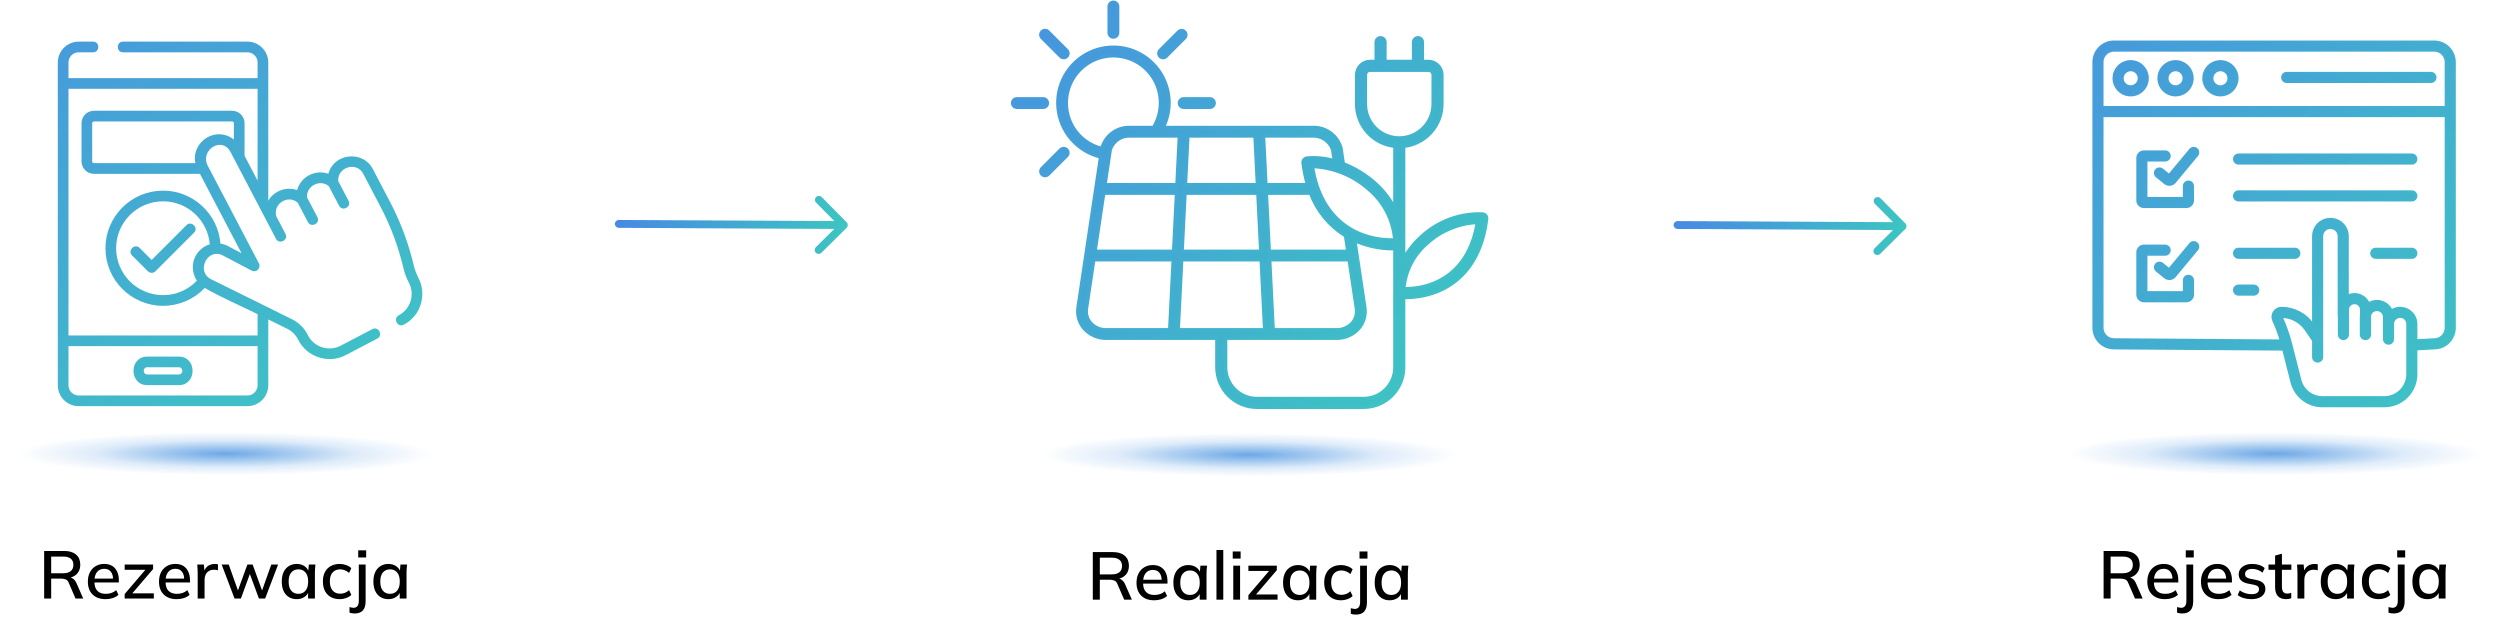 <?xml version="1.0" encoding="UTF-8"?>
<svg xmlns="http://www.w3.org/2000/svg" width="2222" height="548" viewBox="0 0 2222 548" fill="none">
  <path d="M39.248 532V489.7H57.128C61.648 489.7 65.148 490.78 67.628 492.94C70.108 495.06 71.348 498.04 71.348 501.88C71.348 504.4 70.788 506.56 69.668 508.36C68.548 510.16 66.968 511.54 64.928 512.5C62.888 513.42 60.488 513.88 57.728 513.88L58.688 512.92H60.308C61.948 512.92 63.408 513.34 64.688 514.18C66.008 515.02 67.088 516.36 67.928 518.2L73.988 532H67.148L61.148 518.14C60.548 516.5 59.608 515.44 58.328 514.96C57.088 514.48 55.548 514.24 53.708 514.24H45.488V532H39.248ZM45.488 509.5H56.108C59.108 509.5 61.368 508.86 62.888 507.58C64.448 506.3 65.228 504.46 65.228 502.06C65.228 499.62 64.448 497.78 62.888 496.54C61.368 495.3 59.108 494.68 56.108 494.68H45.488V509.5ZM93.82 532.54C88.94 532.54 85.1 531.16 82.3 528.4C79.5 525.64 78.1 521.82 78.1 516.94C78.1 513.78 78.7 511.02 79.9 508.66C81.14 506.3 82.84 504.48 85 503.2C87.2 501.88 89.74 501.22 92.62 501.22C95.46 501.22 97.84 501.82 99.76 503.02C101.68 504.22 103.14 505.92 104.14 508.12C105.14 510.28 105.64 512.84 105.64 515.8V517.72H82.84V514.24H101.5L100.48 515.02C100.48 512.02 99.8 509.7 98.44 508.06C97.12 506.38 95.2 505.54 92.68 505.54C89.88 505.54 87.72 506.52 86.2 508.48C84.68 510.4 83.92 513.06 83.92 516.46V517.06C83.92 520.62 84.78 523.3 86.5 525.1C88.26 526.9 90.74 527.8 93.94 527.8C95.7 527.8 97.34 527.56 98.86 527.08C100.42 526.56 101.9 525.72 103.3 524.56L105.28 528.7C103.88 529.94 102.18 530.9 100.18 531.58C98.18 532.22 96.06 532.54 93.82 532.54ZM110.801 532V527.98L130.481 504.94L130.541 506.44H110.801V501.76H136.061V505.78L116.201 529L116.141 527.38H136.721V532H110.801ZM157.043 532.54C152.163 532.54 148.323 531.16 145.523 528.4C142.723 525.64 141.323 521.82 141.323 516.94C141.323 513.78 141.923 511.02 143.123 508.66C144.363 506.3 146.063 504.48 148.223 503.2C150.423 501.88 152.963 501.22 155.843 501.22C158.683 501.22 161.063 501.82 162.983 503.02C164.903 504.22 166.363 505.92 167.363 508.12C168.363 510.28 168.863 512.84 168.863 515.8V517.72H146.063V514.24H164.723L163.703 515.02C163.703 512.02 163.023 509.7 161.663 508.06C160.343 506.38 158.423 505.54 155.903 505.54C153.103 505.54 150.943 506.52 149.423 508.48C147.903 510.4 147.143 513.06 147.143 516.46V517.06C147.143 520.62 148.003 523.3 149.723 525.1C151.483 526.9 153.963 527.8 157.163 527.8C158.923 527.8 160.563 527.56 162.083 527.08C163.643 526.56 165.123 525.72 166.523 524.56L168.503 528.7C167.103 529.94 165.403 530.9 163.403 531.58C161.403 532.22 159.283 532.54 157.043 532.54ZM175.697 532V509.26C175.697 508.02 175.657 506.78 175.577 505.54C175.537 504.26 175.457 503 175.337 501.76H181.217L181.877 509.56H180.917C181.317 507.68 181.997 506.12 182.957 504.88C183.917 503.64 185.077 502.72 186.437 502.12C187.837 501.52 189.297 501.22 190.817 501.22C191.457 501.22 191.997 501.26 192.437 501.34C192.877 501.38 193.317 501.46 193.757 501.58L193.697 506.98C193.017 506.7 192.417 506.54 191.897 506.5C191.417 506.42 190.817 506.38 190.097 506.38C188.337 506.38 186.837 506.78 185.597 507.58C184.357 508.34 183.417 509.38 182.777 510.7C182.137 512.02 181.817 513.44 181.817 514.96V532H175.697ZM208.471 532L197.011 501.76H203.311L212.251 526.96H210.691L219.871 501.76H224.551L233.671 526.96H232.171L241.111 501.76H247.171L235.651 532H230.131L220.651 506.32H223.471L214.111 532H208.471ZM263.745 532.54C261.065 532.54 258.725 531.92 256.725 530.68C254.725 529.44 253.165 527.64 252.045 525.28C250.965 522.92 250.425 520.12 250.425 516.88C250.425 513.6 250.965 510.8 252.045 508.48C253.165 506.16 254.725 504.38 256.725 503.14C258.725 501.86 261.065 501.22 263.745 501.22C266.385 501.22 268.685 501.88 270.645 503.2C272.605 504.52 273.905 506.32 274.545 508.6H273.885L274.485 501.76H280.365C280.245 503 280.125 504.24 280.005 505.48C279.925 506.68 279.885 507.86 279.885 509.02V532H273.825V525.28H274.485C273.845 527.52 272.525 529.3 270.525 530.62C268.565 531.9 266.305 532.54 263.745 532.54ZM265.245 527.8C267.845 527.8 269.925 526.88 271.485 525.04C273.085 523.2 273.885 520.48 273.885 516.88C273.885 513.28 273.085 510.58 271.485 508.78C269.925 506.94 267.845 506.02 265.245 506.02C262.605 506.02 260.485 506.94 258.885 508.78C257.325 510.58 256.545 513.28 256.545 516.88C256.545 520.48 257.325 523.2 258.885 525.04C260.445 526.88 262.565 527.8 265.245 527.8ZM301.987 532.54C298.947 532.54 296.287 531.92 294.007 530.68C291.767 529.4 290.027 527.58 288.787 525.22C287.587 522.82 286.987 519.98 286.987 516.7C286.987 513.46 287.607 510.68 288.847 508.36C290.087 506.04 291.827 504.28 294.067 503.08C296.307 501.84 298.947 501.22 301.987 501.22C303.947 501.22 305.847 501.56 307.687 502.24C309.527 502.88 311.047 503.8 312.247 505L310.267 509.26C309.147 508.18 307.887 507.38 306.487 506.86C305.087 506.3 303.727 506.02 302.407 506.02C299.527 506.02 297.267 506.94 295.627 508.78C293.987 510.62 293.167 513.28 293.167 516.76C293.167 520.28 293.987 522.98 295.627 524.86C297.267 526.74 299.527 527.68 302.407 527.68C303.687 527.68 305.027 527.44 306.427 526.96C307.827 526.44 309.107 525.62 310.267 524.5L312.247 528.76C311.007 529.96 309.447 530.9 307.567 531.58C305.727 532.22 303.867 532.54 301.987 532.54ZM315.129 545.26C314.489 545.26 313.749 545.2 312.909 545.08C312.029 544.96 311.269 544.76 310.629 544.48V539.56C311.149 539.72 311.729 539.86 312.369 539.98C312.969 540.14 313.549 540.22 314.109 540.22C315.669 540.22 316.849 539.72 317.649 538.72C318.489 537.76 318.909 536.16 318.909 533.92V501.76H324.969V534.34C324.969 537.94 324.169 540.66 322.569 542.5C320.969 544.34 318.489 545.26 315.129 545.26ZM318.369 495.46V489.16H325.449V495.46H318.369ZM345.19 532.54C342.51 532.54 340.17 531.92 338.17 530.68C336.17 529.44 334.61 527.64 333.49 525.28C332.41 522.92 331.87 520.12 331.87 516.88C331.87 513.6 332.41 510.8 333.49 508.48C334.61 506.16 336.17 504.38 338.17 503.14C340.17 501.86 342.51 501.22 345.19 501.22C347.83 501.22 350.13 501.88 352.09 503.2C354.05 504.52 355.35 506.32 355.99 508.6H355.33L355.93 501.76H361.81C361.69 503 361.57 504.24 361.45 505.48C361.37 506.68 361.33 507.86 361.33 509.02V532H355.27V525.28H355.93C355.29 527.52 353.97 529.3 351.97 530.62C350.01 531.9 347.75 532.54 345.19 532.54ZM346.69 527.8C349.29 527.8 351.37 526.88 352.93 525.04C354.53 523.2 355.33 520.48 355.33 516.88C355.33 513.28 354.53 510.58 352.93 508.78C351.37 506.94 349.29 506.02 346.69 506.02C344.05 506.02 341.93 506.94 340.33 508.78C338.77 510.58 337.99 513.28 337.99 516.88C337.99 520.48 338.77 523.2 340.33 525.04C341.89 526.88 344.01 527.8 346.69 527.8Z" fill="black"></path>
  <ellipse cx="200.359" cy="403.241" rx="187.359" ry="18.946" fill="url(#paint0_radial_606_789)"></ellipse>
  <path d="M130.864 342.297H158.952C175.235 342.297 175.259 316.929 158.952 316.929H130.864C114.582 316.929 114.558 342.297 130.864 342.297ZM130.864 326.421H158.952C163.078 326.421 163.078 332.805 158.952 332.805H130.864C126.739 332.805 126.739 326.421 130.864 326.421Z" fill="url(#paint1_linear_606_789)"></path>
  <path d="M165.722 200.133L134.803 231.052L124.095 220.344C119.754 216.006 113.043 222.716 117.382 227.056L131.447 241.12C133.685 242.973 135.923 242.973 138.16 241.12L172.436 206.845C176.774 202.505 170.063 195.796 165.722 200.133Z" fill="url(#paint2_linear_606_789)"></path>
  <path d="M371.856 246.965C369.94 243.307 368.552 239.3 367.609 235.279C362.98 215.918 355.948 197.162 346.711 179.529L331.265 150.049C322.522 133.359 296.718 136.134 291.847 154.439C280.292 150.282 267.248 157.115 264.088 168.981C254.536 165.544 243.505 169.593 238.44 178.378V55.543C238.44 45.319 230.121 37 219.895 37H109.327C103.191 37 103.191 46.492 109.327 46.492H219.895C224.886 46.492 228.947 50.552 228.947 55.543V69.415H60.869V55.543C60.869 50.552 64.93 46.492 69.921 46.492H82.749C88.885 46.492 88.885 37 82.749 37H69.921C59.696 37 51.377 45.319 51.377 55.543V342.457C51.377 352.681 59.696 361 69.921 361H219.895C230.121 361 238.44 352.681 238.44 342.457V283.903L255.4 292.291C259.591 294.364 263.036 297.816 265.1 302.011C272.635 317.322 291.946 323.67 307.115 315.722L335.393 300.908C340.829 298.06 336.424 289.653 330.988 292.5L302.71 307.314C292.206 312.82 278.854 308.459 273.618 297.82C270.636 291.762 265.662 286.777 259.609 283.782L187.635 248.183C174.117 241.617 183.893 220.411 197.622 226.814L223.755 240.571C227.787 242.693 232.284 238.205 230.17 234.169L184.771 147.517C177.317 133.503 197.28 120.567 204.895 135.104L245.367 212.351C248.133 217.634 256.615 213.368 253.775 207.946L245.615 192.371C242.31 181.359 255.905 172.481 264.655 180.157L273.736 197.489C276.503 202.772 284.984 198.506 282.144 193.084L272.911 175.461C272.047 165.337 284.446 158.821 292.283 165.5L301.423 182.945C304.19 188.228 312.671 183.962 309.831 178.54L300.69 161.092C299.446 148.667 316.935 143.15 322.856 154.453L338.301 183.933C347.175 200.871 353.929 218.888 358.376 237.483C359.455 242.307 361.153 246.989 363.447 251.368C368.916 261.806 364.872 274.746 354.435 280.215C349 283.064 353.405 291.472 358.84 288.623C373.915 280.726 379.754 262.038 371.856 246.965ZM228.947 342.457C228.947 347.448 224.886 351.508 219.895 351.508H69.921C64.93 351.508 60.869 347.448 60.869 342.457V307.659H228.947V342.457ZM173.413 228.36C170.191 235.132 170.817 243.244 175.016 249.455C167.167 257.668 156.398 262.322 144.908 262.322C121.916 262.322 103.211 243.618 103.211 220.626C103.211 197.635 121.916 178.93 144.908 178.93C166.724 178.93 184.668 195.773 186.448 217.136C180.826 218.851 175.94 223.047 173.413 228.36ZM207.875 124.052C205.805 122.372 203.418 121.08 200.796 120.261C185.593 115.511 170.282 129.451 173.628 145.02H83.523C82.651 145.02 81.941 144.31 81.941 143.438V109.52C81.941 108.648 82.651 107.938 83.523 107.938H206.293C207.165 107.938 207.875 108.648 207.875 109.52V124.052ZM228.947 160.558L217.367 138.456V109.52C217.367 103.414 212.399 98.446 206.293 98.446H83.523C77.417 98.446 72.449 103.414 72.449 109.52V143.438C72.449 149.544 77.417 154.513 83.523 154.513H177.719L214.687 225.072L201.951 218.367C201.894 218.337 201.837 218.308 201.779 218.281C199.893 217.384 197.921 216.779 195.914 216.464C193.787 190.18 171.731 169.438 144.909 169.438C116.683 169.438 93.719 192.401 93.719 220.626C93.719 248.852 116.683 271.815 144.909 271.815C159.065 271.815 172.339 266.074 181.982 255.925C197.04 264.602 213.368 271.501 228.947 279.207V298.166H60.869V78.907H228.947V160.558Z" fill="url(#paint3_linear_606_789)"></path>
  <path d="M550.018 195.5C548.085 195.49 546.51 197.049 546.5 198.982C546.49 200.915 548.049 202.49 549.982 202.5L550.018 195.5ZM752.46 202.499C753.833 201.14 753.845 198.923 752.485 197.55L730.324 175.163C728.964 173.79 726.748 173.779 725.374 175.138C724.001 176.498 723.989 178.714 725.349 180.088L745.048 199.987L725.149 219.686C723.775 221.045 723.764 223.262 725.124 224.635C726.484 226.009 728.7 226.02 730.073 224.66L752.46 202.499ZM549.982 202.5L749.98 203.512L750.015 196.512L550.018 195.5L549.982 202.5Z" fill="url(#paint4_linear_606_789)"></path>
  <path d="M971.28 533V490.7H989.16C993.68 490.7 997.18 491.78 999.66 493.94C1002.14 496.06 1003.38 499.04 1003.38 502.88C1003.38 505.4 1002.82 507.56 1001.7 509.36C1000.58 511.16 999 512.54 996.96 513.5C994.92 514.42 992.52 514.88 989.76 514.88L990.72 513.92H992.34C993.98 513.92 995.44 514.34 996.72 515.18C998.04 516.02 999.12 517.36 999.96 519.2L1006.02 533H999.18L993.18 519.14C992.58 517.5 991.64 516.44 990.36 515.96C989.12 515.48 987.58 515.24 985.74 515.24H977.52V533H971.28ZM977.52 510.5H988.14C991.14 510.5 993.4 509.86 994.92 508.58C996.48 507.3 997.26 505.46 997.26 503.06C997.26 500.62 996.48 498.78 994.92 497.54C993.4 496.3 991.14 495.68 988.14 495.68H977.52V510.5ZM1025.85 533.54C1020.97 533.54 1017.13 532.16 1014.33 529.4C1011.53 526.64 1010.13 522.82 1010.13 517.94C1010.13 514.78 1010.73 512.02 1011.93 509.66C1013.17 507.3 1014.87 505.48 1017.03 504.2C1019.23 502.88 1021.77 502.22 1024.65 502.22C1027.49 502.22 1029.87 502.82 1031.79 504.02C1033.71 505.22 1035.17 506.92 1036.17 509.12C1037.17 511.28 1037.67 513.84 1037.67 516.8V518.72H1014.87V515.24H1033.53L1032.51 516.02C1032.51 513.02 1031.83 510.7 1030.47 509.06C1029.15 507.38 1027.23 506.54 1024.71 506.54C1021.91 506.54 1019.75 507.52 1018.23 509.48C1016.71 511.4 1015.95 514.06 1015.95 517.46V518.06C1015.95 521.62 1016.81 524.3 1018.53 526.1C1020.29 527.9 1022.77 528.8 1025.97 528.8C1027.73 528.8 1029.37 528.56 1030.89 528.08C1032.45 527.56 1033.93 526.72 1035.33 525.56L1037.31 529.7C1035.91 530.94 1034.21 531.9 1032.21 532.58C1030.21 533.22 1028.09 533.54 1025.85 533.54ZM1056.21 533.54C1053.53 533.54 1051.19 532.92 1049.19 531.68C1047.19 530.44 1045.63 528.64 1044.51 526.28C1043.43 523.92 1042.89 521.12 1042.89 517.88C1042.89 514.6 1043.43 511.8 1044.51 509.48C1045.63 507.16 1047.19 505.38 1049.19 504.14C1051.19 502.86 1053.53 502.22 1056.21 502.22C1058.85 502.22 1061.15 502.88 1063.11 504.2C1065.07 505.52 1066.37 507.32 1067.01 509.6H1066.35L1066.95 502.76H1072.83C1072.71 504 1072.59 505.24 1072.47 506.48C1072.39 507.68 1072.35 508.86 1072.35 510.02V533H1066.29V526.28H1066.95C1066.31 528.52 1064.99 530.3 1062.99 531.62C1061.03 532.9 1058.77 533.54 1056.21 533.54ZM1057.71 528.8C1060.31 528.8 1062.39 527.88 1063.95 526.04C1065.55 524.2 1066.35 521.48 1066.35 517.88C1066.35 514.28 1065.55 511.58 1063.95 509.78C1062.39 507.94 1060.31 507.02 1057.71 507.02C1055.07 507.02 1052.95 507.94 1051.35 509.78C1049.79 511.58 1049.01 514.28 1049.01 517.88C1049.01 521.48 1049.79 524.2 1051.35 526.04C1052.91 527.88 1055.03 528.8 1057.71 528.8ZM1081.19 533V488.84H1087.25V533H1081.19ZM1096.13 533V502.76H1102.19V533H1096.13ZM1095.65 496.46V490.16H1102.67V496.46H1095.65ZM1109.57 533V528.98L1129.25 505.94L1129.31 507.44H1109.57V502.76H1134.83V506.78L1114.97 530L1114.91 528.38H1135.49V533H1109.57ZM1153.71 533.54C1151.03 533.54 1148.69 532.92 1146.69 531.68C1144.69 530.44 1143.13 528.64 1142.01 526.28C1140.93 523.92 1140.39 521.12 1140.39 517.88C1140.39 514.6 1140.93 511.8 1142.01 509.48C1143.13 507.16 1144.69 505.38 1146.69 504.14C1148.69 502.86 1151.03 502.22 1153.71 502.22C1156.35 502.22 1158.65 502.88 1160.61 504.2C1162.57 505.52 1163.87 507.32 1164.51 509.6H1163.85L1164.45 502.76H1170.33C1170.21 504 1170.09 505.24 1169.97 506.48C1169.89 507.68 1169.85 508.86 1169.85 510.02V533H1163.79V526.28H1164.45C1163.81 528.52 1162.49 530.3 1160.49 531.62C1158.53 532.9 1156.27 533.54 1153.71 533.54ZM1155.21 528.8C1157.81 528.8 1159.89 527.88 1161.45 526.04C1163.05 524.2 1163.85 521.48 1163.85 517.88C1163.85 514.28 1163.05 511.58 1161.45 509.78C1159.89 507.94 1157.81 507.02 1155.21 507.02C1152.57 507.02 1150.45 507.94 1148.85 509.78C1147.29 511.58 1146.51 514.28 1146.51 517.88C1146.51 521.48 1147.29 524.2 1148.85 526.04C1150.41 527.88 1152.53 528.8 1155.21 528.8ZM1191.95 533.54C1188.91 533.54 1186.25 532.92 1183.97 531.68C1181.73 530.4 1179.99 528.58 1178.75 526.22C1177.55 523.82 1176.95 520.98 1176.95 517.7C1176.95 514.46 1177.57 511.68 1178.81 509.36C1180.05 507.04 1181.79 505.28 1184.03 504.08C1186.27 502.84 1188.91 502.22 1191.95 502.22C1193.91 502.22 1195.81 502.56 1197.65 503.24C1199.49 503.88 1201.01 504.8 1202.21 506L1200.23 510.26C1199.11 509.18 1197.85 508.38 1196.45 507.86C1195.05 507.3 1193.69 507.02 1192.37 507.02C1189.49 507.02 1187.23 507.94 1185.59 509.78C1183.95 511.62 1183.13 514.28 1183.13 517.76C1183.13 521.28 1183.95 523.98 1185.59 525.86C1187.23 527.74 1189.49 528.68 1192.37 528.68C1193.65 528.68 1194.99 528.44 1196.39 527.96C1197.79 527.44 1199.07 526.62 1200.23 525.5L1202.21 529.76C1200.97 530.96 1199.41 531.9 1197.53 532.58C1195.69 533.22 1193.83 533.54 1191.95 533.54ZM1205.09 546.26C1204.45 546.26 1203.71 546.2 1202.87 546.08C1201.99 545.96 1201.23 545.76 1200.59 545.48V540.56C1201.11 540.72 1201.69 540.86 1202.33 540.98C1202.93 541.14 1203.51 541.22 1204.07 541.22C1205.63 541.22 1206.81 540.72 1207.61 539.72C1208.45 538.76 1208.87 537.16 1208.87 534.92V502.76H1214.93V535.34C1214.93 538.94 1214.13 541.66 1212.53 543.5C1210.93 545.34 1208.45 546.26 1205.09 546.26ZM1208.33 496.46V490.16H1215.41V496.46H1208.33ZM1235.15 533.54C1232.47 533.54 1230.13 532.92 1228.13 531.68C1226.13 530.44 1224.57 528.64 1223.45 526.28C1222.37 523.92 1221.83 521.12 1221.83 517.88C1221.83 514.6 1222.37 511.8 1223.45 509.48C1224.57 507.16 1226.13 505.38 1228.13 504.14C1230.13 502.86 1232.47 502.22 1235.15 502.22C1237.79 502.22 1240.09 502.88 1242.05 504.2C1244.01 505.52 1245.31 507.32 1245.95 509.6H1245.29L1245.89 502.76H1251.77C1251.65 504 1251.53 505.24 1251.41 506.48C1251.33 507.68 1251.29 508.86 1251.29 510.02V533H1245.23V526.28H1245.89C1245.25 528.52 1243.93 530.3 1241.93 531.62C1239.97 532.9 1237.71 533.54 1235.15 533.54ZM1236.65 528.8C1239.25 528.8 1241.33 527.88 1242.89 526.04C1244.49 524.2 1245.29 521.48 1245.29 517.88C1245.29 514.28 1244.49 511.58 1242.89 509.78C1241.33 507.94 1239.25 507.02 1236.65 507.02C1234.01 507.02 1231.89 507.94 1230.29 509.78C1228.73 511.58 1227.95 514.28 1227.95 517.88C1227.95 521.48 1228.73 524.2 1230.29 526.04C1231.85 527.88 1233.97 528.8 1236.65 528.8Z" fill="black"></path>
  <ellipse cx="1109.98" cy="404.241" rx="187.359" ry="18.946" fill="url(#paint5_radial_606_789)"></ellipse>
  <path d="M1320.5 191.655C1320.18 191.25 1319.78 190.912 1319.33 190.663C1318.88 190.413 1318.38 190.256 1317.87 190.202C1307.86 189.777 1297.86 191.352 1288.47 194.833C1279.07 198.314 1270.46 203.633 1263.15 210.478C1256.85 216.103 1251.58 222.776 1247.57 230.202V130.019C1256.87 129.075 1265.49 124.72 1271.77 117.793C1278.05 110.866 1281.54 101.859 1281.57 92.509V66.568C1281.57 63.396 1280.31 60.356 1278.06 58.113C1275.82 55.871 1272.78 54.609 1269.61 54.604H1264.19V37.463C1264.19 36.428 1263.78 35.436 1263.04 34.704C1262.31 33.972 1261.32 33.561 1260.29 33.561C1259.25 33.561 1258.26 33.972 1257.53 34.704C1256.79 35.436 1256.38 36.428 1256.38 37.463V54.604H1230.95V37.463C1230.95 36.428 1230.54 35.436 1229.81 34.704C1229.08 33.972 1228.08 33.561 1227.05 33.561C1226.02 33.561 1225.02 33.972 1224.29 34.704C1223.56 35.436 1223.15 36.428 1223.15 37.463V54.604H1217.73C1214.56 54.609 1211.51 55.871 1209.27 58.113C1207.03 60.356 1205.77 63.396 1205.76 66.568V92.509C1205.79 101.859 1209.28 110.866 1215.56 117.793C1221.84 124.72 1230.46 129.075 1239.77 130.019V185.433C1235.36 176.888 1229.42 169.224 1222.24 162.822C1213.92 155.406 1204.33 149.547 1193.94 145.526L1191.88 131.789C1190.38 126.204 1186.99 121.313 1182.28 117.946C1177.58 114.579 1171.86 112.945 1166.08 113.32H1033.91C1038.46 104.134 1040.05 93.76 1038.44 83.633C1036.83 73.507 1032.12 64.131 1024.95 56.804C1017.78 49.477 1008.51 44.561 998.416 42.738C988.327 40.915 977.921 42.275 968.639 46.63C959.357 50.984 951.659 58.117 946.612 67.041C941.564 75.966 939.417 86.239 940.468 96.437C941.519 106.636 945.716 116.255 952.477 123.962C959.238 131.669 968.229 137.083 978.204 139.453L958.208 272.974C957.656 276.337 957.847 279.782 958.769 283.064C959.691 286.345 961.321 289.385 963.544 291.97C966.057 294.77 969.144 296.995 972.594 298.494C976.045 299.993 979.779 300.73 983.54 300.656H1081.55V326.456C1081.56 335.88 1085.31 344.914 1091.97 351.577C1098.63 358.24 1107.67 361.989 1117.09 362H1212.02C1221.45 361.989 1230.48 358.241 1237.15 351.577C1243.81 344.914 1247.56 335.88 1247.57 326.456V264.39C1248.01 264.397 1248.44 264.433 1248.88 264.433C1280.78 264.433 1315.08 246.258 1321.32 194.546C1321.38 194.034 1321.34 193.515 1321.2 193.018C1321.06 192.522 1320.82 192.059 1320.5 191.655ZM1217.03 168.635C1223.56 174.211 1228.92 181.025 1232.8 188.684C1236.69 196.343 1239.02 204.695 1239.66 213.259C1208.21 214.174 1174.09 197.069 1166.48 147.983C1185.22 148.759 1203.1 156.065 1217.03 168.635ZM1199.09 230.887L1205.55 274.095C1205.93 276.382 1205.81 278.726 1205.19 280.961C1204.57 283.196 1203.47 285.268 1201.97 287.032C1200.17 289.023 1197.96 290.598 1195.5 291.647C1193.03 292.695 1190.36 293.192 1187.69 293.103H1131.59L1128.49 230.887H1199.09ZM1128.11 223.335L1125.53 171.703H1164.77C1170.63 187.444 1181.58 200.772 1195.89 209.562L1197.95 223.335H1128.11ZM1166.08 120.876C1170.04 120.582 1173.98 121.603 1177.29 123.78C1180.61 125.957 1183.12 129.168 1184.42 132.914L1185.9 142.866C1178.03 140.56 1169.79 139.749 1161.62 140.474C1161.11 140.53 1160.61 140.687 1160.16 140.937C1159.71 141.186 1159.31 141.522 1158.99 141.926C1158.67 142.33 1158.43 142.793 1158.29 143.29C1158.15 143.786 1158.11 144.306 1158.17 144.818C1158.93 151.364 1160.26 157.833 1162.13 164.153H1125.16L1123 120.875L1166.08 120.876ZM1055.79 120.876H1115.44L1117.6 164.154H1053.63L1055.79 120.876ZM1053.25 171.707H1117.98L1120.56 223.338H1050.67L1053.25 171.707ZM947.758 91.592C947.731 85.12 949.206 78.729 952.068 72.923C954.929 67.117 959.098 62.055 964.248 58.134C969.398 54.212 975.387 51.54 981.745 50.326C988.103 49.112 994.655 49.39 1000.89 51.138C1007.12 52.886 1012.86 56.056 1017.66 60.399C1022.46 64.743 1026.19 70.14 1028.54 76.167C1030.9 82.195 1031.83 88.687 1031.26 95.134C1030.68 101.581 1028.62 107.807 1025.23 113.321H1005.15C999.375 112.946 993.651 114.58 988.948 117.947C984.245 121.314 980.852 126.205 979.347 131.79L979.319 131.976C970.293 129.756 962.275 124.568 956.552 117.244C950.829 109.921 947.732 100.887 947.758 91.592ZM1039.63 293.103H983.536C980.859 293.192 978.195 292.695 975.729 291.648C973.264 290.6 971.056 289.028 969.261 287.039C967.755 285.274 966.653 283.201 966.033 280.965C965.412 278.729 965.289 276.384 965.67 274.095L972.139 230.887H1042.74L1039.63 293.103ZM1043.11 223.335H973.272L981.003 171.703H1045.69L1043.11 223.335ZM982.134 164.15L986.811 132.914C988.078 129.144 990.574 125.908 993.899 123.726C997.223 121.543 1001.18 120.539 1005.15 120.876H1048.23L1046.07 164.154L982.134 164.15ZM1085.45 292.977C1085.24 293.001 1085.03 293.043 1084.83 293.103H1047.19L1050.3 230.887H1120.93L1124.03 293.103H1086.07C1085.87 293.043 1085.66 293.001 1085.45 292.977ZM1239.77 326.456C1239.76 333.811 1236.83 340.862 1231.63 346.063C1226.43 351.263 1219.38 354.189 1212.02 354.196H1117.09C1109.74 354.189 1102.69 351.263 1097.49 346.063C1092.29 340.862 1089.36 333.811 1089.35 326.456V300.656H1187.69C1191.46 300.729 1195.19 299.99 1198.64 298.489C1202.09 296.988 1205.18 294.761 1207.69 291.959C1209.92 289.376 1211.54 286.337 1212.46 283.057C1213.38 279.777 1213.57 276.335 1213.02 272.974L1204.18 213.91C1214.93 218.66 1226.56 221.1 1238.31 221.075C1238.8 221.075 1239.28 221.035 1239.77 221.027L1239.77 326.456ZM1243.67 122.61C1235.69 122.6 1228.04 119.426 1222.39 113.783C1216.75 108.14 1213.58 100.489 1213.57 92.509V66.568C1213.57 65.465 1214.01 64.408 1214.79 63.628C1215.57 62.848 1216.62 62.409 1217.73 62.408H1269.61C1270.71 62.409 1271.77 62.848 1272.55 63.628C1273.33 64.408 1273.77 65.465 1273.77 66.568V92.509C1273.76 100.489 1270.59 108.14 1264.94 113.783C1259.3 119.426 1251.65 122.6 1243.67 122.61ZM1248.76 256.622C1248.41 256.622 1248.05 256.622 1247.7 256.615C1249.03 240.983 1256.45 226.499 1268.36 216.29C1280.54 205.129 1296.24 198.569 1312.73 197.74H1313C1306.1 241.206 1276.41 256.622 1248.76 256.622ZM989.592 32.934C990.594 32.934 991.554 32.536 992.263 31.828C992.971 31.12 993.369 30.159 993.369 29.158V5.776C993.369 4.775 992.971 3.814 992.263 3.106C991.554 2.398 990.594 2 989.592 2C988.591 2 987.63 2.398 986.922 3.106C986.214 3.814 985.816 4.775 985.816 5.776V29.158C985.816 30.159 986.214 31.12 986.922 31.828C987.63 32.536 988.591 32.934 989.592 32.934ZM1033.74 51.219C1034.23 51.219 1034.72 51.122 1035.18 50.932C1035.64 50.742 1036.06 50.464 1036.41 50.112L1052.94 33.586C1053.63 32.874 1054.01 31.92 1054 30.93C1053.99 29.94 1053.6 28.992 1052.9 28.292C1052.2 27.592 1051.25 27.195 1050.26 27.186C1049.27 27.178 1048.32 27.558 1047.6 28.246L1031.07 44.773C1030.54 45.301 1030.18 45.974 1030.03 46.706C1029.89 47.438 1029.96 48.198 1030.25 48.888C1030.53 49.578 1031.02 50.167 1031.64 50.582C1032.26 50.997 1032.99 51.219 1033.74 51.219ZM1048.24 91.592C1048.24 92.594 1048.64 93.554 1049.35 94.263C1050.06 94.971 1051.02 95.369 1052.02 95.369H1075.4C1076.4 95.369 1077.36 94.971 1078.07 94.263C1078.78 93.554 1079.18 92.594 1079.18 91.592C1079.18 90.591 1078.78 89.63 1078.07 88.922C1077.36 88.214 1076.4 87.816 1075.4 87.816H1052.02C1051.02 87.816 1050.06 88.214 1049.35 88.922C1048.64 89.63 1048.24 90.591 1048.24 91.592ZM942.774 50.112C943.485 50.806 944.44 51.191 945.434 51.185C946.427 51.179 947.378 50.782 948.08 50.079C948.783 49.377 949.18 48.426 949.186 47.433C949.193 46.44 948.807 45.484 948.114 44.773L931.581 28.243C931.233 27.883 930.816 27.595 930.355 27.397C929.894 27.199 929.399 27.095 928.897 27.09C928.396 27.086 927.899 27.182 927.435 27.372C926.97 27.561 926.549 27.842 926.194 28.196C925.84 28.551 925.559 28.973 925.369 29.437C925.179 29.901 925.084 30.398 925.088 30.899C925.093 31.401 925.197 31.896 925.395 32.357C925.593 32.818 925.88 33.235 926.241 33.583L942.774 50.112ZM942.774 133.069L926.241 149.605C925.883 149.954 925.598 150.371 925.402 150.831C925.206 151.291 925.104 151.785 925.101 152.285C925.098 152.785 925.194 153.28 925.383 153.743C925.573 154.206 925.853 154.626 926.207 154.979C926.56 155.333 926.98 155.613 927.443 155.803C927.905 155.992 928.401 156.089 928.901 156.085C929.401 156.082 929.895 155.98 930.355 155.784C930.815 155.589 931.232 155.304 931.581 154.946L948.11 138.409C948.804 137.697 949.189 136.742 949.183 135.748C949.176 134.755 948.779 133.804 948.076 133.102C947.374 132.4 946.423 132.002 945.43 131.996C944.437 131.99 943.485 132.375 942.774 133.069ZM930.931 91.592C930.931 90.591 930.533 89.63 929.825 88.922C929.117 88.214 928.156 87.816 927.155 87.816H903.774C902.772 87.816 901.811 88.214 901.103 88.922C900.395 89.63 899.997 90.591 899.997 91.592C899.997 92.594 900.395 93.554 901.103 94.263C901.811 94.971 902.772 95.369 903.774 95.369H927.155C928.156 95.369 929.117 94.971 929.825 94.263C930.533 93.554 930.931 92.594 930.931 91.592Z" fill="url(#paint6_linear_606_789)" stroke="url(#paint7_linear_606_789)" stroke-width="3"></path>
  <path d="M1491.02 196.5C1489.08 196.49 1487.51 198.049 1487.5 199.982C1487.49 201.915 1489.05 203.49 1490.98 203.5L1491.02 196.5ZM1693.46 203.499C1694.83 202.14 1694.84 199.923 1693.48 198.55L1671.32 176.163C1669.96 174.79 1667.75 174.779 1666.37 176.138C1665 177.498 1664.99 179.714 1666.35 181.088L1686.05 200.987L1666.15 220.686C1664.78 222.045 1664.76 224.262 1666.12 225.635C1667.48 227.009 1669.7 227.02 1671.07 225.66L1693.46 203.499ZM1490.98 203.5L1690.98 204.512L1691.02 197.512L1491.02 196.5L1490.98 203.5Z" fill="url(#paint8_linear_606_789)"></path>
  <path d="M1869.68 532V489.7H1887.56C1892.08 489.7 1895.58 490.78 1898.06 492.94C1900.54 495.06 1901.78 498.04 1901.78 501.88C1901.78 504.4 1901.22 506.56 1900.1 508.36C1898.98 510.16 1897.4 511.54 1895.36 512.5C1893.32 513.42 1890.92 513.88 1888.16 513.88L1889.12 512.92H1890.74C1892.38 512.92 1893.84 513.34 1895.12 514.18C1896.44 515.02 1897.52 516.36 1898.36 518.2L1904.42 532H1897.58L1891.58 518.14C1890.98 516.5 1890.04 515.44 1888.76 514.96C1887.52 514.48 1885.98 514.24 1884.14 514.24H1875.92V532H1869.68ZM1875.92 509.5H1886.54C1889.54 509.5 1891.8 508.86 1893.32 507.58C1894.88 506.3 1895.66 504.46 1895.66 502.06C1895.66 499.62 1894.88 497.78 1893.32 496.54C1891.8 495.3 1889.54 494.68 1886.54 494.68H1875.92V509.5ZM1924.25 532.54C1919.37 532.54 1915.53 531.16 1912.73 528.4C1909.93 525.64 1908.53 521.82 1908.53 516.94C1908.53 513.78 1909.13 511.02 1910.33 508.66C1911.57 506.3 1913.27 504.48 1915.43 503.2C1917.63 501.88 1920.17 501.22 1923.05 501.22C1925.89 501.22 1928.27 501.82 1930.19 503.02C1932.11 504.22 1933.57 505.92 1934.57 508.12C1935.57 510.28 1936.07 512.84 1936.07 515.8V517.72H1913.27V514.24H1931.93L1930.91 515.02C1930.91 512.02 1930.23 509.7 1928.87 508.06C1927.55 506.38 1925.63 505.54 1923.11 505.54C1920.31 505.54 1918.15 506.52 1916.63 508.48C1915.11 510.4 1914.35 513.06 1914.35 516.46V517.06C1914.35 520.62 1915.21 523.3 1916.93 525.1C1918.69 526.9 1921.17 527.8 1924.37 527.8C1926.13 527.8 1927.77 527.56 1929.29 527.08C1930.85 526.56 1932.33 525.72 1933.73 524.56L1935.71 528.7C1934.31 529.94 1932.61 530.9 1930.61 531.58C1928.61 532.22 1926.49 532.54 1924.25 532.54ZM1939.48 545.26C1938.84 545.26 1938.1 545.2 1937.26 545.08C1936.38 544.96 1935.62 544.76 1934.98 544.48V539.56C1935.5 539.72 1936.08 539.86 1936.72 539.98C1937.32 540.14 1937.9 540.22 1938.46 540.22C1940.02 540.22 1941.2 539.72 1942 538.72C1942.84 537.76 1943.26 536.16 1943.26 533.92V501.76H1949.32V534.34C1949.32 537.94 1948.52 540.66 1946.92 542.5C1945.32 544.34 1942.84 545.26 1939.48 545.26ZM1942.72 495.46V489.16H1949.8V495.46H1942.72ZM1971.94 532.54C1967.06 532.54 1963.22 531.16 1960.42 528.4C1957.62 525.64 1956.22 521.82 1956.22 516.94C1956.22 513.78 1956.82 511.02 1958.02 508.66C1959.26 506.3 1960.96 504.48 1963.12 503.2C1965.32 501.88 1967.86 501.22 1970.74 501.22C1973.58 501.22 1975.96 501.82 1977.88 503.02C1979.8 504.22 1981.26 505.92 1982.26 508.12C1983.26 510.28 1983.76 512.84 1983.76 515.8V517.72H1960.96V514.24H1979.62L1978.6 515.02C1978.6 512.02 1977.92 509.7 1976.56 508.06C1975.24 506.38 1973.32 505.54 1970.8 505.54C1968 505.54 1965.84 506.52 1964.32 508.48C1962.8 510.4 1962.04 513.06 1962.04 516.46V517.06C1962.04 520.62 1962.9 523.3 1964.62 525.1C1966.38 526.9 1968.86 527.8 1972.06 527.8C1973.82 527.8 1975.46 527.56 1976.98 527.08C1978.54 526.56 1980.02 525.72 1981.42 524.56L1983.4 528.7C1982 529.94 1980.3 530.9 1978.3 531.58C1976.3 532.22 1974.18 532.54 1971.94 532.54ZM2001.1 532.54C1998.58 532.54 1996.26 532.22 1994.14 531.58C1992.02 530.94 1990.26 530.04 1988.86 528.88L1990.72 524.74C1992.2 525.86 1993.84 526.7 1995.64 527.26C1997.44 527.82 1999.28 528.1 2001.16 528.1C2003.36 528.1 2005.02 527.72 2006.14 526.96C2007.26 526.16 2007.82 525.08 2007.82 523.72C2007.82 522.68 2007.46 521.84 2006.74 521.2C2006.06 520.56 2004.92 520.08 2003.32 519.76L1997.56 518.62C1995 518.06 1993.06 517.1 1991.74 515.74C1990.42 514.38 1989.76 512.64 1989.76 510.52C1989.76 508.72 1990.24 507.12 1991.2 505.72C1992.2 504.32 1993.6 503.22 1995.4 502.42C1997.24 501.62 1999.38 501.22 2001.82 501.22C2004.06 501.22 2006.14 501.54 2008.06 502.18C2009.98 502.82 2011.58 503.74 2012.86 504.94L2010.94 508.96C2009.7 507.92 2008.3 507.12 2006.74 506.56C2005.18 505.96 2003.6 505.66 2002 505.66C1999.76 505.66 1998.1 506.08 1997.02 506.92C1995.94 507.76 1995.4 508.86 1995.4 510.22C1995.4 511.26 1995.72 512.12 1996.36 512.8C1997.04 513.44 1998.1 513.94 1999.54 514.3L2005.3 515.44C2008.02 516 2010.06 516.92 2011.42 518.2C2012.78 519.48 2013.46 521.2 2013.46 523.36C2013.46 525.24 2012.94 526.88 2011.9 528.28C2010.86 529.68 2009.42 530.74 2007.58 531.46C2005.74 532.18 2003.58 532.54 2001.1 532.54ZM2032.07 532.54C2028.79 532.54 2026.31 531.66 2024.63 529.9C2022.95 528.1 2022.11 525.42 2022.11 521.86V506.44H2016.23V501.76H2022.11V493.78L2028.17 492.16V501.76H2036.57V506.44H2028.17V521.32C2028.17 523.56 2028.57 525.16 2029.37 526.12C2030.17 527.08 2031.33 527.56 2032.85 527.56C2033.61 527.56 2034.27 527.5 2034.83 527.38C2035.43 527.22 2035.97 527.04 2036.45 526.84V531.76C2035.85 532 2035.15 532.18 2034.35 532.3C2033.55 532.46 2032.79 532.54 2032.07 532.54ZM2041.98 532V509.26C2041.98 508.02 2041.94 506.78 2041.86 505.54C2041.82 504.26 2041.74 503 2041.62 501.76H2047.5L2048.16 509.56H2047.2C2047.6 507.68 2048.28 506.12 2049.24 504.88C2050.2 503.64 2051.36 502.72 2052.72 502.12C2054.12 501.52 2055.58 501.22 2057.1 501.22C2057.74 501.22 2058.28 501.26 2058.72 501.34C2059.16 501.38 2059.6 501.46 2060.04 501.58L2059.98 506.98C2059.3 506.7 2058.7 506.54 2058.18 506.5C2057.7 506.42 2057.1 506.38 2056.38 506.38C2054.62 506.38 2053.12 506.78 2051.88 507.58C2050.64 508.34 2049.7 509.38 2049.06 510.7C2048.42 512.02 2048.1 513.44 2048.1 514.96V532H2041.98ZM2076.01 532.54C2073.33 532.54 2070.99 531.92 2068.99 530.68C2066.99 529.44 2065.43 527.64 2064.31 525.28C2063.23 522.92 2062.69 520.12 2062.69 516.88C2062.69 513.6 2063.23 510.8 2064.31 508.48C2065.43 506.16 2066.99 504.38 2068.99 503.14C2070.99 501.86 2073.33 501.22 2076.01 501.22C2078.65 501.22 2080.95 501.88 2082.91 503.2C2084.87 504.52 2086.17 506.32 2086.81 508.6H2086.15L2086.75 501.76H2092.63C2092.51 503 2092.39 504.24 2092.27 505.48C2092.19 506.68 2092.15 507.86 2092.15 509.02V532H2086.09V525.28H2086.75C2086.11 527.52 2084.79 529.3 2082.79 530.62C2080.83 531.9 2078.57 532.54 2076.01 532.54ZM2077.51 527.8C2080.11 527.8 2082.19 526.88 2083.75 525.04C2085.35 523.2 2086.15 520.48 2086.15 516.88C2086.15 513.28 2085.35 510.58 2083.75 508.78C2082.19 506.94 2080.11 506.02 2077.51 506.02C2074.87 506.02 2072.75 506.94 2071.15 508.78C2069.59 510.58 2068.81 513.28 2068.81 516.88C2068.81 520.48 2069.59 523.2 2071.15 525.04C2072.71 526.88 2074.83 527.8 2077.51 527.8ZM2114.25 532.54C2111.21 532.54 2108.55 531.92 2106.27 530.68C2104.03 529.4 2102.29 527.58 2101.05 525.22C2099.85 522.82 2099.25 519.98 2099.25 516.7C2099.25 513.46 2099.87 510.68 2101.11 508.36C2102.35 506.04 2104.09 504.28 2106.33 503.08C2108.57 501.84 2111.21 501.22 2114.25 501.22C2116.21 501.22 2118.11 501.56 2119.95 502.24C2121.79 502.88 2123.31 503.8 2124.51 505L2122.53 509.26C2121.41 508.18 2120.15 507.38 2118.75 506.86C2117.35 506.3 2115.99 506.02 2114.67 506.02C2111.79 506.02 2109.53 506.94 2107.89 508.78C2106.25 510.62 2105.43 513.28 2105.43 516.76C2105.43 520.28 2106.25 522.98 2107.89 524.86C2109.53 526.74 2111.79 527.68 2114.67 527.68C2115.95 527.68 2117.29 527.44 2118.69 526.96C2120.09 526.44 2121.37 525.62 2122.53 524.5L2124.51 528.76C2123.27 529.96 2121.71 530.9 2119.83 531.58C2117.99 532.22 2116.13 532.54 2114.25 532.54ZM2127.39 545.26C2126.75 545.26 2126.01 545.2 2125.17 545.08C2124.29 544.96 2123.53 544.76 2122.89 544.48V539.56C2123.41 539.72 2123.99 539.86 2124.63 539.98C2125.23 540.14 2125.81 540.22 2126.37 540.22C2127.93 540.22 2129.11 539.72 2129.91 538.72C2130.75 537.76 2131.17 536.16 2131.17 533.92V501.76H2137.23V534.34C2137.23 537.94 2136.43 540.66 2134.83 542.5C2133.23 544.34 2130.75 545.26 2127.39 545.26ZM2130.63 495.46V489.16H2137.71V495.46H2130.63ZM2157.45 532.54C2154.77 532.54 2152.43 531.92 2150.43 530.68C2148.43 529.44 2146.87 527.64 2145.75 525.28C2144.67 522.92 2144.13 520.12 2144.13 516.88C2144.13 513.6 2144.67 510.8 2145.75 508.48C2146.87 506.16 2148.43 504.38 2150.43 503.14C2152.43 501.86 2154.77 501.22 2157.45 501.22C2160.09 501.22 2162.39 501.88 2164.35 503.2C2166.31 504.52 2167.61 506.32 2168.25 508.6H2167.59L2168.19 501.76H2174.07C2173.95 503 2173.83 504.24 2173.71 505.48C2173.63 506.68 2173.59 507.86 2173.59 509.02V532H2167.53V525.28H2168.19C2167.55 527.52 2166.23 529.3 2164.23 530.62C2162.27 531.9 2160.01 532.54 2157.45 532.54ZM2158.95 527.8C2161.55 527.8 2163.63 526.88 2165.19 525.04C2166.79 523.2 2167.59 520.48 2167.59 516.88C2167.59 513.28 2166.79 510.58 2165.19 508.78C2163.63 506.94 2161.55 506.02 2158.95 506.02C2156.31 506.02 2154.19 506.94 2152.59 508.78C2151.03 510.58 2150.25 513.28 2150.25 516.88C2150.25 520.48 2151.03 523.2 2152.59 525.04C2154.15 526.88 2156.27 527.8 2158.95 527.8Z" fill="black"></path>
  <ellipse cx="2021.7" cy="403.241" rx="187.359" ry="18.946" fill="url(#paint9_radial_606_789)"></ellipse>
  <path d="M1905.5 183.939H1943.27C1944.8 183.937 1946.26 183.331 1947.34 182.252C1948.42 181.173 1949.02 179.71 1949.03 178.183V165.399C1949.03 164.351 1948.61 163.346 1947.87 162.605C1947.13 161.864 1946.13 161.447 1945.08 161.447C1944.03 161.447 1943.03 161.864 1942.29 162.605C1941.55 163.346 1941.13 164.351 1941.13 165.399V176.037H1907.64V142.563H1924.39C1925.43 142.563 1926.44 142.147 1927.18 141.406C1927.92 140.665 1928.33 139.66 1928.33 138.612C1928.33 137.564 1927.92 136.559 1927.18 135.818C1926.44 135.077 1925.43 134.661 1924.39 134.661H1905.5C1903.98 134.662 1902.52 135.269 1901.44 136.348C1900.36 137.427 1899.75 138.89 1899.75 140.416V178.183C1899.75 179.71 1900.36 181.173 1901.44 182.252C1902.52 183.331 1903.98 183.937 1905.5 183.939Z" fill="url(#paint10_linear_606_789)"></path>
  <path d="M1952.29 132.444C1951.89 132.112 1951.43 131.862 1950.93 131.708C1950.44 131.554 1949.92 131.499 1949.4 131.546C1948.89 131.593 1948.38 131.742 1947.93 131.983C1947.47 132.225 1947.06 132.554 1946.73 132.953L1927.9 155.602L1921.86 150.709C1921.46 150.375 1920.99 150.125 1920.49 149.972C1919.99 149.82 1919.47 149.768 1918.95 149.82C1918.43 149.872 1917.93 150.027 1917.47 150.275C1917.01 150.523 1916.6 150.861 1916.27 151.267C1915.94 151.674 1915.7 152.142 1915.55 152.644C1915.41 153.145 1915.36 153.671 1915.42 154.191C1915.48 154.711 1915.64 155.214 1915.89 155.671C1916.15 156.128 1916.49 156.53 1916.9 156.854L1924.16 162.736C1925.35 163.718 1926.87 164.224 1928.41 164.156C1929.95 164.087 1931.42 163.45 1932.52 162.366L1932.68 162.213L1952.8 138.01C1953.13 137.611 1953.38 137.15 1953.53 136.655C1953.69 136.159 1953.74 135.638 1953.69 135.121C1953.65 134.604 1953.5 134.101 1953.26 133.642C1953.01 133.183 1952.69 132.775 1952.29 132.444Z" fill="url(#paint11_linear_606_789)"></path>
  <path d="M2143.64 137.415H1989.63C1988.59 137.415 1987.58 137.831 1986.84 138.572C1986.1 139.313 1985.69 140.318 1985.69 141.366C1985.69 142.414 1986.1 143.419 1986.84 144.16C1987.58 144.901 1988.59 145.318 1989.63 145.318H2143.64C2144.68 145.318 2145.69 144.901 2146.43 144.16C2147.17 143.419 2147.58 142.414 2147.58 141.366C2147.58 140.318 2147.17 139.313 2146.43 138.572C2145.69 137.831 2144.68 137.415 2143.64 137.415Z" fill="url(#paint12_linear_606_789)"></path>
  <path d="M2143.64 170.152H1989.63C1988.59 170.152 1987.58 170.568 1986.84 171.309C1986.1 172.05 1985.69 173.055 1985.69 174.103C1985.69 175.151 1986.1 176.156 1986.84 176.897C1987.58 177.638 1988.59 178.054 1989.63 178.054H2143.64C2144.68 178.054 2145.69 177.638 2146.43 176.897C2147.17 176.156 2147.58 175.151 2147.58 174.103C2147.58 173.055 2147.17 172.05 2146.43 171.309C2145.69 170.568 2144.68 170.152 2143.64 170.152Z" fill="url(#paint13_linear_606_789)"></path>
  <path d="M1945.08 245.192C1944.03 245.192 1943.03 245.608 1942.29 246.349C1941.55 247.09 1941.13 248.095 1941.13 249.143V259.783H1907.64V226.308H1924.39C1925.43 226.308 1926.44 225.892 1927.18 225.151C1927.92 224.41 1928.33 223.405 1928.33 222.357C1928.33 221.309 1927.92 220.304 1927.18 219.563C1926.44 218.822 1925.43 218.405 1924.39 218.405H1905.5C1903.98 218.407 1902.52 219.014 1901.44 220.093C1900.36 221.172 1899.75 222.635 1899.75 224.161V261.928C1899.75 263.454 1900.36 264.918 1901.44 265.997C1902.52 267.076 1903.98 267.683 1905.5 267.684H1943.27C1944.8 267.683 1946.26 267.076 1947.34 265.997C1948.42 264.918 1949.02 263.454 1949.03 261.928V249.143C1949.03 248.095 1948.61 247.09 1947.87 246.349C1947.13 245.608 1946.13 245.192 1945.08 245.192Z" fill="url(#paint14_linear_606_789)"></path>
  <path d="M1952.29 216.187C1951.89 215.856 1951.43 215.605 1950.93 215.451C1950.44 215.298 1949.92 215.243 1949.4 215.29C1948.89 215.337 1948.38 215.486 1947.93 215.728C1947.47 215.969 1947.06 216.299 1946.73 216.698L1927.9 239.346L1921.86 234.453C1921.46 234.12 1921 233.871 1920.5 233.718C1920 233.566 1919.47 233.515 1918.95 233.567C1918.43 233.619 1917.93 233.773 1917.47 234.022C1917.01 234.27 1916.61 234.607 1916.28 235.013C1915.95 235.419 1915.71 235.886 1915.56 236.388C1915.41 236.889 1915.37 237.414 1915.42 237.934C1915.48 238.453 1915.64 238.955 1915.89 239.412C1916.15 239.869 1916.49 240.272 1916.9 240.596L1924.16 246.478C1925.35 247.461 1926.87 247.967 1928.41 247.898C1929.95 247.83 1931.42 247.193 1932.52 246.109L1932.68 245.956L1952.8 221.752C1953.13 221.353 1953.38 220.893 1953.53 220.397C1953.68 219.902 1953.74 219.381 1953.69 218.864C1953.65 218.347 1953.5 217.845 1953.26 217.386C1953.01 216.927 1952.68 216.519 1952.29 216.187Z" fill="url(#paint15_linear_606_789)"></path>
  <path d="M2143.64 221.16H2111.57C2110.52 221.16 2109.52 221.576 2108.78 222.317C2108.04 223.058 2107.62 224.063 2107.62 225.111C2107.62 226.159 2108.04 227.164 2108.78 227.905C2109.52 228.646 2110.52 229.062 2111.57 229.062H2143.64C2144.68 229.062 2145.69 228.646 2146.43 227.905C2147.17 227.164 2147.58 226.159 2147.58 225.111C2147.58 224.063 2147.17 223.058 2146.43 222.317C2145.69 221.576 2144.68 221.16 2143.64 221.16Z" fill="url(#paint16_linear_606_789)"></path>
  <path d="M2039.65 221.16H1989.63C1988.59 221.16 1987.58 221.576 1986.84 222.317C1986.1 223.058 1985.69 224.063 1985.69 225.111C1985.69 226.159 1986.1 227.164 1986.84 227.905C1987.58 228.646 1988.59 229.062 1989.63 229.062H2039.65C2040.7 229.062 2041.7 228.646 2042.44 227.905C2043.18 227.164 2043.6 226.159 2043.6 225.111C2043.6 224.063 2043.18 223.058 2042.44 222.317C2041.7 221.576 2040.7 221.16 2039.65 221.16Z" fill="url(#paint17_linear_606_789)"></path>
  <path d="M2003.11 253.897H1989.63C1988.59 253.897 1987.58 254.313 1986.84 255.054C1986.1 255.795 1985.69 256.8 1985.69 257.848C1985.69 258.896 1986.1 259.901 1986.84 260.642C1987.58 261.383 1988.59 261.799 1989.63 261.799H2003.11C2004.16 261.799 2005.16 261.383 2005.9 260.642C2006.64 259.901 2007.06 258.896 2007.06 257.848C2007.06 256.8 2006.64 255.795 2005.9 255.054C2005.16 254.313 2004.16 253.897 2003.11 253.897Z" fill="url(#paint18_linear_606_789)"></path>
  <path d="M2163.54 37H1878.9C1874.08 37.005 1869.46 38.924 1866.05 42.335C1862.65 45.746 1860.73 50.372 1860.72 55.197V291.348C1860.73 296.168 1862.64 300.79 1866.04 304.201C1869.44 307.612 1874.06 309.533 1878.87 309.544L2029.4 310.61L2037.02 340.607C2037.04 340.661 2037.05 340.714 2037.07 340.768C2038.79 346.629 2042.37 351.771 2047.27 355.42C2052.16 359.068 2058.11 361.027 2064.21 361H2119.24C2126.76 360.99 2133.96 357.996 2139.28 352.675C2144.59 347.354 2147.58 340.14 2147.58 332.617V310.424L2163.66 309.546C2168.46 309.511 2173.05 307.579 2176.43 304.171C2179.82 300.762 2181.72 296.154 2181.72 291.35V55.197C2181.72 50.372 2179.8 45.746 2176.39 42.335C2172.98 38.924 2168.36 37.005 2163.54 37ZM1878.9 44.902H2163.54C2166.27 44.905 2168.88 45.99 2170.81 47.92C2172.74 49.85 2173.83 52.467 2173.83 55.197V95.202H1868.62V55.197C1868.62 52.467 1869.7 49.85 1871.63 47.92C1873.56 45.99 1876.17 44.905 1878.9 44.902ZM2139.69 332.617C2139.68 338.045 2137.53 343.25 2133.7 347.089C2129.86 350.929 2124.67 353.089 2119.24 353.097H2064.21C2059.82 353.117 2055.55 351.713 2052.02 349.095C2048.49 346.477 2045.91 342.787 2044.65 338.576L2036.3 305.708C2034.33 297.968 2031.7 290.411 2028.45 283.12L2027.8 281.586C2032.01 281.585 2036.15 282.608 2039.87 284.565C2043.6 286.522 2046.79 289.355 2049.18 292.82L2055.97 302.665V317.339C2055.97 318.387 2056.38 319.392 2057.12 320.133C2057.86 320.874 2058.87 321.29 2059.91 321.29C2060.96 321.29 2061.96 320.874 2062.7 320.133C2063.44 319.392 2063.86 318.387 2063.86 317.339V209.951C2063.86 207.98 2064.64 206.089 2066.03 204.695C2067.43 203.301 2069.31 202.518 2071.28 202.518C2073.25 202.518 2075.14 203.301 2076.53 204.695C2077.92 206.089 2078.71 207.98 2078.71 209.951V280.089C2078.71 280.475 2078.76 280.859 2078.88 281.229V297.336C2078.88 298.384 2079.29 299.389 2080.03 300.13C2080.77 300.871 2081.78 301.287 2082.82 301.287C2083.87 301.287 2084.87 300.871 2085.61 300.13C2086.35 299.389 2086.77 298.384 2086.77 297.336V275.268C2086.77 273.704 2087.39 272.205 2088.49 271.1C2089.6 269.995 2091.09 269.374 2092.66 269.374C2094.22 269.374 2095.71 269.995 2096.82 271.1C2097.92 272.205 2098.54 273.704 2098.54 275.268V279.746C2098.44 280.435 2098.39 281.131 2098.39 281.829V297.338C2098.39 298.386 2098.8 299.391 2099.54 300.132C2100.29 300.873 2101.29 301.29 2102.34 301.29H2102.41C2102.41 301.29 2102.46 301.29 2102.49 301.29C2103.54 301.29 2104.54 300.873 2105.28 300.132C2106.02 299.391 2106.44 298.386 2106.44 297.338V280.452C2106.77 278.925 2107.66 277.576 2108.93 276.664C2110.2 275.752 2111.76 275.342 2113.31 275.512C2114.86 275.683 2116.3 276.422 2117.34 277.587C2118.38 278.752 2118.96 280.262 2118.95 281.826V301.434C2118.95 302.482 2119.37 303.487 2120.11 304.228C2120.85 304.969 2121.85 305.385 2122.9 305.385C2123.95 305.385 2124.95 304.969 2125.69 304.228C2126.43 303.487 2126.85 302.482 2126.85 301.434V288.019C2126.84 287.169 2127 286.326 2127.32 285.539C2127.64 284.752 2128.11 284.035 2128.71 283.432C2129.3 282.828 2130.01 282.348 2130.8 282.021C2131.58 281.694 2132.42 281.526 2133.27 281.526C2134.12 281.526 2134.96 281.694 2135.74 282.021C2136.52 282.348 2137.23 282.828 2137.83 283.432C2138.43 284.035 2138.9 284.752 2139.22 285.539C2139.54 286.326 2139.7 287.169 2139.69 288.019L2139.69 332.617ZM2163.55 301.647C2163.47 301.647 2163.4 301.647 2163.33 301.653L2147.58 302.509V288.021C2147.59 285.451 2146.9 282.928 2145.59 280.715C2144.29 278.503 2142.41 276.684 2140.16 275.448C2137.91 274.213 2135.36 273.607 2132.8 273.694C2130.23 273.781 2127.74 274.558 2125.57 275.943C2124.75 274.107 2123.54 272.469 2122.03 271.136C2120.52 269.803 2118.74 268.806 2116.82 268.211C2114.9 267.616 2112.87 267.437 2110.87 267.686C2108.87 267.934 2106.95 268.604 2105.23 269.652C2104.48 267.957 2103.4 266.43 2102.05 265.165C2100.69 263.9 2099.1 262.922 2097.36 262.29C2095.62 261.658 2093.77 261.386 2091.92 261.489C2090.07 261.593 2088.26 262.069 2086.6 262.891V209.951C2086.6 205.884 2084.99 201.983 2082.12 199.107C2079.24 196.232 2075.35 194.616 2071.28 194.616C2067.22 194.616 2063.33 196.232 2060.45 199.107C2057.58 201.983 2055.97 205.884 2055.97 209.951V288.753L2055.68 288.332C2052.56 283.813 2048.4 280.118 2043.54 277.567C2038.69 275.015 2033.28 273.682 2027.8 273.683C2026.48 273.683 2025.18 274.015 2024.02 274.647C2022.86 275.279 2021.87 276.191 2021.15 277.302C2020.44 278.412 2020.01 279.685 2019.9 281.004C2019.8 282.323 2020.03 283.646 2020.57 284.854L2021.24 286.343C2023.61 291.655 2025.62 297.117 2027.27 302.694L1878.9 301.641C1876.17 301.637 1873.56 300.552 1871.63 298.623C1869.71 296.694 1868.62 294.078 1868.62 291.35V103.104H2173.83V291.35C2173.83 294.079 2172.74 296.696 2170.81 298.626C2168.88 300.555 2166.27 301.641 2163.54 301.643L2163.55 301.647Z" fill="url(#paint19_linear_606_789)"></path>
  <path d="M1893.74 84.698C1896.74 84.698 1899.66 83.81 1902.15 82.146C1904.64 80.481 1906.58 78.116 1907.72 75.348C1908.87 72.581 1909.17 69.535 1908.58 66.597C1908 63.659 1906.56 60.96 1904.44 58.842C1902.33 56.724 1899.63 55.281 1896.7 54.697C1893.76 54.112 1890.72 54.412 1887.95 55.559C1885.19 56.705 1882.83 58.646 1881.16 61.137C1879.5 63.628 1878.61 66.556 1878.61 69.552C1878.62 73.568 1880.21 77.418 1883.05 80.257C1885.89 83.097 1889.73 84.694 1893.74 84.698ZM1893.74 62.313C1895.17 62.313 1896.57 62.738 1897.76 63.534C1898.95 64.33 1899.88 65.461 1900.43 66.785C1900.98 68.109 1901.12 69.565 1900.84 70.97C1900.56 72.376 1899.87 73.666 1898.86 74.679C1897.85 75.692 1896.56 76.382 1895.16 76.662C1893.75 76.941 1892.3 76.798 1890.97 76.25C1889.65 75.701 1888.52 74.773 1887.73 73.582C1886.93 72.39 1886.51 70.99 1886.51 69.557C1886.51 67.636 1887.27 65.795 1888.63 64.437C1889.99 63.079 1891.83 62.315 1893.74 62.313Z" fill="url(#paint20_linear_606_789)"></path>
  <path d="M1933.63 84.698C1936.62 84.698 1939.54 83.81 1942.03 82.146C1944.52 80.481 1946.46 78.116 1947.6 75.348C1948.75 72.581 1949.05 69.535 1948.47 66.597C1947.88 63.659 1946.44 60.96 1944.33 58.842C1942.21 56.724 1939.51 55.281 1936.58 54.697C1933.64 54.112 1930.6 54.412 1927.84 55.559C1925.07 56.705 1922.71 58.646 1921.05 61.137C1919.39 63.628 1918.5 66.556 1918.5 69.552C1918.5 73.568 1920.1 77.418 1922.93 80.257C1925.77 83.097 1929.62 84.694 1933.63 84.698ZM1933.63 62.313C1935.06 62.313 1936.46 62.738 1937.65 63.534C1938.84 64.33 1939.76 65.461 1940.31 66.785C1940.86 68.109 1941 69.565 1940.72 70.97C1940.44 72.376 1939.76 73.666 1938.74 74.679C1937.73 75.692 1936.44 76.382 1935.04 76.662C1933.64 76.941 1932.18 76.798 1930.86 76.25C1929.54 75.701 1928.41 74.773 1927.61 73.582C1926.82 72.39 1926.39 70.99 1926.39 69.557C1926.39 67.636 1927.16 65.795 1928.51 64.437C1929.87 63.079 1931.71 62.315 1933.63 62.313Z" fill="url(#paint21_linear_606_789)"></path>
  <path d="M1973.51 84.698C1976.5 84.698 1979.43 83.81 1981.92 82.146C1984.4 80.481 1986.34 78.116 1987.49 75.348C1988.63 72.581 1988.93 69.535 1988.35 66.597C1987.77 63.659 1986.33 60.96 1984.21 58.842C1982.09 56.724 1979.4 55.281 1976.46 54.697C1973.53 54.112 1970.49 54.412 1967.72 55.559C1964.96 56.705 1962.59 58.646 1960.93 61.137C1959.27 63.628 1958.38 66.556 1958.38 69.552C1958.39 73.568 1959.98 77.418 1962.82 80.257C1965.65 83.097 1969.5 84.694 1973.51 84.698ZM1973.51 62.313C1974.94 62.313 1976.34 62.738 1977.53 63.534C1978.72 64.33 1979.65 65.461 1980.2 66.785C1980.74 68.109 1980.89 69.565 1980.61 70.97C1980.33 72.376 1979.64 73.666 1978.63 74.679C1977.62 75.692 1976.33 76.382 1974.92 76.662C1973.52 76.941 1972.06 76.798 1970.74 76.25C1969.42 75.701 1968.29 74.773 1967.5 73.582C1966.7 72.39 1966.28 70.99 1966.28 69.557C1966.28 67.636 1967.04 65.795 1968.4 64.437C1969.75 63.079 1971.59 62.315 1973.51 62.313Z" fill="url(#paint22_linear_606_789)"></path>
  <path d="M2032.41 72.758H2160.63C2161.68 72.758 2162.68 72.342 2163.42 71.601C2164.16 70.86 2164.58 69.855 2164.58 68.807C2164.58 67.759 2164.16 66.754 2163.42 66.013C2162.68 65.272 2161.68 64.856 2160.63 64.856H2032.41C2031.36 64.856 2030.35 65.272 2029.61 66.013C2028.87 66.754 2028.46 67.759 2028.46 68.807C2028.46 69.855 2028.87 70.86 2029.61 71.601C2030.35 72.342 2031.36 72.758 2032.41 72.758Z" fill="url(#paint23_linear_606_789)"></path>
  <path d="M1905.5 183.939H1943.27C1944.8 183.937 1946.26 183.331 1947.34 182.252C1948.42 181.173 1949.02 179.71 1949.03 178.183V165.399C1949.03 164.351 1948.61 163.346 1947.87 162.605C1947.13 161.864 1946.13 161.447 1945.08 161.447C1944.03 161.447 1943.03 161.864 1942.29 162.605C1941.55 163.346 1941.13 164.351 1941.13 165.399V176.037H1907.64V142.563H1924.39C1925.43 142.563 1926.44 142.147 1927.18 141.406C1927.92 140.665 1928.33 139.66 1928.33 138.612C1928.33 137.564 1927.92 136.559 1927.18 135.818C1926.44 135.077 1925.43 134.661 1924.39 134.661H1905.5C1903.98 134.662 1902.52 135.269 1901.44 136.348C1900.36 137.427 1899.75 138.89 1899.75 140.416V178.183C1899.75 179.71 1900.36 181.173 1901.44 182.252C1902.52 183.331 1903.98 183.937 1905.5 183.939Z" stroke="url(#paint24_linear_606_789)" stroke-width="2"></path>
  <path d="M1952.29 132.444C1951.89 132.112 1951.43 131.862 1950.93 131.708C1950.44 131.554 1949.92 131.499 1949.4 131.546C1948.89 131.593 1948.38 131.742 1947.93 131.983C1947.47 132.225 1947.06 132.554 1946.73 132.953L1927.9 155.602L1921.86 150.709C1921.46 150.375 1920.99 150.125 1920.49 149.972C1919.99 149.82 1919.47 149.768 1918.95 149.82C1918.43 149.872 1917.93 150.027 1917.47 150.275C1917.01 150.523 1916.6 150.861 1916.27 151.267C1915.94 151.674 1915.7 152.142 1915.55 152.644C1915.41 153.145 1915.36 153.671 1915.42 154.191C1915.48 154.711 1915.64 155.214 1915.89 155.671C1916.15 156.128 1916.49 156.53 1916.9 156.854L1924.16 162.736C1925.35 163.718 1926.87 164.224 1928.41 164.156C1929.95 164.087 1931.42 163.45 1932.52 162.366L1932.68 162.213L1952.8 138.01C1953.13 137.611 1953.38 137.15 1953.53 136.655C1953.69 136.159 1953.74 135.638 1953.69 135.121C1953.65 134.604 1953.5 134.101 1953.26 133.642C1953.01 133.183 1952.69 132.775 1952.29 132.444Z" stroke="url(#paint25_linear_606_789)" stroke-width="2"></path>
  <path d="M2143.64 137.415H1989.63C1988.59 137.415 1987.58 137.831 1986.84 138.572C1986.1 139.313 1985.69 140.318 1985.69 141.366C1985.69 142.414 1986.1 143.419 1986.84 144.16C1987.58 144.901 1988.59 145.318 1989.63 145.318H2143.64C2144.68 145.318 2145.69 144.901 2146.43 144.16C2147.17 143.419 2147.58 142.414 2147.58 141.366C2147.58 140.318 2147.17 139.313 2146.43 138.572C2145.69 137.831 2144.68 137.415 2143.64 137.415Z" stroke="url(#paint26_linear_606_789)" stroke-width="2"></path>
  <path d="M2143.64 170.152H1989.63C1988.59 170.152 1987.58 170.568 1986.84 171.309C1986.1 172.05 1985.69 173.055 1985.69 174.103C1985.69 175.151 1986.1 176.156 1986.84 176.897C1987.58 177.638 1988.59 178.054 1989.63 178.054H2143.64C2144.68 178.054 2145.69 177.638 2146.43 176.897C2147.17 176.156 2147.58 175.151 2147.58 174.103C2147.58 173.055 2147.17 172.05 2146.43 171.309C2145.69 170.568 2144.68 170.152 2143.64 170.152Z" stroke="url(#paint27_linear_606_789)" stroke-width="2"></path>
  <path d="M1945.08 245.192C1944.03 245.192 1943.03 245.608 1942.29 246.349C1941.55 247.09 1941.13 248.095 1941.13 249.143V259.783H1907.64V226.308H1924.39C1925.43 226.308 1926.44 225.892 1927.18 225.151C1927.92 224.41 1928.33 223.405 1928.33 222.357C1928.33 221.309 1927.92 220.304 1927.18 219.563C1926.44 218.822 1925.43 218.405 1924.39 218.405H1905.5C1903.98 218.407 1902.52 219.014 1901.44 220.093C1900.36 221.172 1899.75 222.635 1899.75 224.161V261.928C1899.75 263.454 1900.36 264.918 1901.44 265.997C1902.52 267.076 1903.98 267.683 1905.5 267.684H1943.27C1944.8 267.683 1946.26 267.076 1947.34 265.997C1948.42 264.918 1949.02 263.454 1949.03 261.928V249.143C1949.03 248.095 1948.61 247.09 1947.87 246.349C1947.13 245.608 1946.13 245.192 1945.08 245.192Z" stroke="url(#paint28_linear_606_789)" stroke-width="2"></path>
  <path d="M1952.29 216.187C1951.89 215.856 1951.43 215.605 1950.93 215.451C1950.44 215.298 1949.92 215.243 1949.4 215.29C1948.89 215.337 1948.38 215.486 1947.93 215.728C1947.47 215.969 1947.06 216.299 1946.73 216.698L1927.9 239.346L1921.86 234.453C1921.46 234.12 1921 233.871 1920.5 233.718C1920 233.566 1919.47 233.515 1918.95 233.567C1918.43 233.619 1917.93 233.773 1917.47 234.022C1917.01 234.27 1916.61 234.607 1916.28 235.013C1915.95 235.419 1915.71 235.886 1915.56 236.388C1915.41 236.889 1915.37 237.414 1915.42 237.934C1915.48 238.453 1915.64 238.955 1915.89 239.412C1916.15 239.869 1916.49 240.272 1916.9 240.596L1924.16 246.478C1925.35 247.461 1926.87 247.967 1928.41 247.898C1929.95 247.83 1931.42 247.193 1932.52 246.109L1932.68 245.956L1952.8 221.752C1953.13 221.353 1953.38 220.893 1953.53 220.397C1953.68 219.902 1953.74 219.381 1953.69 218.864C1953.65 218.347 1953.5 217.845 1953.26 217.386C1953.01 216.927 1952.68 216.519 1952.29 216.187Z" stroke="url(#paint29_linear_606_789)" stroke-width="2"></path>
  <path d="M2143.64 221.16H2111.57C2110.52 221.16 2109.52 221.576 2108.78 222.317C2108.04 223.058 2107.62 224.063 2107.62 225.111C2107.62 226.159 2108.04 227.164 2108.78 227.905C2109.52 228.646 2110.52 229.062 2111.57 229.062H2143.64C2144.68 229.062 2145.69 228.646 2146.43 227.905C2147.17 227.164 2147.58 226.159 2147.58 225.111C2147.58 224.063 2147.17 223.058 2146.43 222.317C2145.69 221.576 2144.68 221.16 2143.64 221.16Z" stroke="url(#paint30_linear_606_789)" stroke-width="2"></path>
  <path d="M2039.65 221.16H1989.63C1988.59 221.16 1987.58 221.576 1986.84 222.317C1986.1 223.058 1985.69 224.063 1985.69 225.111C1985.69 226.159 1986.1 227.164 1986.84 227.905C1987.58 228.646 1988.59 229.062 1989.63 229.062H2039.65C2040.7 229.062 2041.7 228.646 2042.44 227.905C2043.18 227.164 2043.6 226.159 2043.6 225.111C2043.6 224.063 2043.18 223.058 2042.44 222.317C2041.7 221.576 2040.7 221.16 2039.65 221.16Z" stroke="url(#paint31_linear_606_789)" stroke-width="2"></path>
  <path d="M2003.11 253.897H1989.63C1988.59 253.897 1987.58 254.313 1986.84 255.054C1986.1 255.795 1985.69 256.8 1985.69 257.848C1985.69 258.896 1986.1 259.901 1986.84 260.642C1987.58 261.383 1988.59 261.799 1989.63 261.799H2003.11C2004.16 261.799 2005.16 261.383 2005.9 260.642C2006.64 259.901 2007.06 258.896 2007.06 257.848C2007.06 256.8 2006.64 255.795 2005.9 255.054C2005.16 254.313 2004.16 253.897 2003.11 253.897Z" stroke="url(#paint32_linear_606_789)" stroke-width="2"></path>
  <path d="M2163.54 37H1878.9C1874.08 37.005 1869.46 38.924 1866.05 42.335C1862.65 45.746 1860.73 50.372 1860.72 55.197V291.348C1860.73 296.168 1862.64 300.79 1866.04 304.201C1869.44 307.612 1874.06 309.533 1878.87 309.544L2029.4 310.61L2037.02 340.607C2037.04 340.661 2037.05 340.714 2037.07 340.768C2038.79 346.629 2042.37 351.771 2047.27 355.42C2052.16 359.068 2058.11 361.027 2064.21 361H2119.24C2126.76 360.99 2133.96 357.996 2139.28 352.675C2144.59 347.354 2147.58 340.14 2147.58 332.617V310.424L2163.66 309.546C2168.46 309.511 2173.05 307.579 2176.43 304.171C2179.82 300.762 2181.72 296.154 2181.72 291.35V55.197C2181.72 50.372 2179.8 45.746 2176.39 42.335C2172.98 38.924 2168.36 37.005 2163.54 37ZM1878.9 44.902H2163.54C2166.27 44.905 2168.88 45.99 2170.81 47.92C2172.74 49.85 2173.83 52.467 2173.83 55.197V95.202H1868.62V55.197C1868.62 52.467 1869.7 49.85 1871.63 47.92C1873.56 45.99 1876.17 44.905 1878.9 44.902ZM2139.69 332.617C2139.68 338.045 2137.53 343.25 2133.7 347.089C2129.86 350.929 2124.67 353.089 2119.24 353.097H2064.21C2059.82 353.117 2055.55 351.713 2052.02 349.095C2048.49 346.477 2045.91 342.787 2044.65 338.576L2036.3 305.708C2034.33 297.968 2031.7 290.411 2028.45 283.12L2027.8 281.586C2032.01 281.585 2036.15 282.608 2039.87 284.565C2043.6 286.522 2046.79 289.355 2049.18 292.82L2055.97 302.665V317.339C2055.97 318.387 2056.38 319.392 2057.12 320.133C2057.86 320.874 2058.87 321.29 2059.91 321.29C2060.96 321.29 2061.96 320.874 2062.7 320.133C2063.44 319.392 2063.86 318.387 2063.86 317.339V209.951C2063.86 207.98 2064.64 206.089 2066.03 204.695C2067.43 203.301 2069.31 202.518 2071.28 202.518C2073.25 202.518 2075.14 203.301 2076.53 204.695C2077.92 206.089 2078.71 207.98 2078.71 209.951V280.089C2078.71 280.475 2078.76 280.859 2078.88 281.229V297.336C2078.88 298.384 2079.29 299.389 2080.03 300.13C2080.77 300.871 2081.78 301.287 2082.82 301.287C2083.87 301.287 2084.87 300.871 2085.61 300.13C2086.35 299.389 2086.77 298.384 2086.77 297.336V275.268C2086.77 273.704 2087.39 272.205 2088.49 271.1C2089.6 269.995 2091.09 269.374 2092.66 269.374C2094.22 269.374 2095.71 269.995 2096.82 271.1C2097.92 272.205 2098.54 273.704 2098.54 275.268V279.746C2098.44 280.435 2098.39 281.131 2098.39 281.829V297.338C2098.39 298.386 2098.8 299.391 2099.54 300.132C2100.29 300.873 2101.29 301.29 2102.34 301.29H2102.41C2102.41 301.29 2102.46 301.29 2102.49 301.29C2103.54 301.29 2104.54 300.873 2105.28 300.132C2106.02 299.391 2106.44 298.386 2106.44 297.338V280.452C2106.77 278.925 2107.66 277.576 2108.93 276.664C2110.2 275.752 2111.76 275.342 2113.31 275.512C2114.86 275.683 2116.3 276.422 2117.34 277.587C2118.38 278.752 2118.96 280.262 2118.95 281.826V301.434C2118.95 302.482 2119.37 303.487 2120.11 304.228C2120.85 304.969 2121.85 305.385 2122.9 305.385C2123.95 305.385 2124.95 304.969 2125.69 304.228C2126.43 303.487 2126.85 302.482 2126.85 301.434V288.019C2126.84 287.169 2127 286.326 2127.32 285.539C2127.64 284.752 2128.11 284.035 2128.71 283.432C2129.3 282.828 2130.01 282.348 2130.8 282.021C2131.58 281.694 2132.42 281.526 2133.27 281.526C2134.12 281.526 2134.96 281.694 2135.74 282.021C2136.52 282.348 2137.23 282.828 2137.83 283.432C2138.43 284.035 2138.9 284.752 2139.22 285.539C2139.54 286.326 2139.7 287.169 2139.69 288.019L2139.69 332.617ZM2163.55 301.647C2163.47 301.647 2163.4 301.647 2163.33 301.653L2147.58 302.509V288.021C2147.59 285.451 2146.9 282.928 2145.59 280.715C2144.29 278.503 2142.41 276.684 2140.16 275.448C2137.91 274.213 2135.36 273.607 2132.8 273.694C2130.23 273.781 2127.74 274.558 2125.57 275.943C2124.75 274.107 2123.54 272.469 2122.03 271.136C2120.52 269.803 2118.74 268.806 2116.82 268.211C2114.9 267.616 2112.87 267.437 2110.87 267.686C2108.87 267.934 2106.95 268.604 2105.23 269.652C2104.48 267.957 2103.4 266.43 2102.05 265.165C2100.69 263.9 2099.1 262.922 2097.36 262.29C2095.62 261.658 2093.77 261.386 2091.92 261.489C2090.07 261.593 2088.26 262.069 2086.6 262.891V209.951C2086.6 205.884 2084.99 201.983 2082.12 199.107C2079.24 196.232 2075.35 194.616 2071.28 194.616C2067.22 194.616 2063.33 196.232 2060.45 199.107C2057.58 201.983 2055.97 205.884 2055.97 209.951V288.753L2055.68 288.332C2052.56 283.813 2048.4 280.118 2043.54 277.567C2038.69 275.015 2033.28 273.682 2027.8 273.683C2026.48 273.683 2025.18 274.015 2024.02 274.647C2022.86 275.279 2021.87 276.191 2021.15 277.302C2020.44 278.412 2020.01 279.685 2019.9 281.004C2019.8 282.323 2020.03 283.646 2020.57 284.854L2021.24 286.343C2023.61 291.655 2025.62 297.117 2027.27 302.694L1878.9 301.641C1876.17 301.637 1873.56 300.552 1871.63 298.623C1869.71 296.694 1868.62 294.078 1868.62 291.35V103.104H2173.83V291.35C2173.83 294.079 2172.74 296.696 2170.81 298.626C2168.88 300.555 2166.27 301.641 2163.54 301.643L2163.55 301.647Z" stroke="url(#paint33_linear_606_789)" stroke-width="2"></path>
  <path d="M1893.74 84.698C1896.74 84.698 1899.66 83.81 1902.15 82.146C1904.64 80.481 1906.58 78.116 1907.72 75.348C1908.87 72.581 1909.17 69.535 1908.58 66.597C1908 63.659 1906.56 60.96 1904.44 58.842C1902.33 56.724 1899.63 55.281 1896.7 54.697C1893.76 54.112 1890.72 54.412 1887.95 55.559C1885.19 56.705 1882.83 58.646 1881.16 61.137C1879.5 63.628 1878.61 66.556 1878.61 69.552C1878.62 73.568 1880.21 77.418 1883.05 80.257C1885.89 83.097 1889.73 84.694 1893.74 84.698ZM1893.74 62.313C1895.17 62.313 1896.57 62.738 1897.76 63.534C1898.95 64.33 1899.88 65.461 1900.43 66.785C1900.98 68.109 1901.12 69.565 1900.84 70.97C1900.56 72.376 1899.87 73.666 1898.86 74.679C1897.85 75.692 1896.56 76.382 1895.16 76.662C1893.75 76.941 1892.3 76.798 1890.97 76.25C1889.65 75.701 1888.52 74.773 1887.73 73.582C1886.93 72.39 1886.51 70.99 1886.51 69.557C1886.51 67.636 1887.27 65.795 1888.63 64.437C1889.99 63.079 1891.83 62.315 1893.74 62.313Z" stroke="url(#paint34_linear_606_789)" stroke-width="2"></path>
  <path d="M1933.63 84.698C1936.62 84.698 1939.54 83.81 1942.03 82.146C1944.52 80.481 1946.46 78.116 1947.6 75.348C1948.75 72.581 1949.05 69.535 1948.47 66.597C1947.88 63.659 1946.44 60.96 1944.33 58.842C1942.21 56.724 1939.51 55.281 1936.58 54.697C1933.64 54.112 1930.6 54.412 1927.84 55.559C1925.07 56.705 1922.71 58.646 1921.05 61.137C1919.39 63.628 1918.5 66.556 1918.5 69.552C1918.5 73.568 1920.1 77.418 1922.93 80.257C1925.77 83.097 1929.62 84.694 1933.63 84.698ZM1933.63 62.313C1935.06 62.313 1936.46 62.738 1937.65 63.534C1938.84 64.33 1939.76 65.461 1940.31 66.785C1940.86 68.109 1941 69.565 1940.72 70.97C1940.44 72.376 1939.76 73.666 1938.74 74.679C1937.73 75.692 1936.44 76.382 1935.04 76.662C1933.64 76.941 1932.18 76.798 1930.86 76.25C1929.54 75.701 1928.41 74.773 1927.61 73.582C1926.82 72.39 1926.39 70.99 1926.39 69.557C1926.39 67.636 1927.16 65.795 1928.51 64.437C1929.87 63.079 1931.71 62.315 1933.63 62.313Z" stroke="url(#paint35_linear_606_789)" stroke-width="2"></path>
  <path d="M1973.51 84.698C1976.5 84.698 1979.43 83.81 1981.92 82.146C1984.4 80.481 1986.34 78.116 1987.49 75.348C1988.63 72.581 1988.93 69.535 1988.35 66.597C1987.77 63.659 1986.33 60.96 1984.21 58.842C1982.09 56.724 1979.4 55.281 1976.46 54.697C1973.53 54.112 1970.49 54.412 1967.72 55.559C1964.96 56.705 1962.59 58.646 1960.93 61.137C1959.27 63.628 1958.38 66.556 1958.38 69.552C1958.39 73.568 1959.98 77.418 1962.82 80.257C1965.65 83.097 1969.5 84.694 1973.51 84.698ZM1973.51 62.313C1974.94 62.313 1976.34 62.738 1977.53 63.534C1978.72 64.33 1979.65 65.461 1980.2 66.785C1980.74 68.109 1980.89 69.565 1980.61 70.97C1980.33 72.376 1979.64 73.666 1978.63 74.679C1977.62 75.692 1976.33 76.382 1974.92 76.662C1973.52 76.941 1972.06 76.798 1970.74 76.25C1969.42 75.701 1968.29 74.773 1967.5 73.582C1966.7 72.39 1966.28 70.99 1966.28 69.557C1966.28 67.636 1967.04 65.795 1968.4 64.437C1969.75 63.079 1971.59 62.315 1973.51 62.313Z" stroke="url(#paint36_linear_606_789)" stroke-width="2"></path>
  <path d="M2032.41 72.758H2160.63C2161.68 72.758 2162.68 72.342 2163.42 71.601C2164.16 70.86 2164.58 69.855 2164.58 68.807C2164.58 67.759 2164.16 66.754 2163.42 66.013C2162.68 65.272 2161.68 64.856 2160.63 64.856H2032.41C2031.36 64.856 2030.35 65.272 2029.61 66.013C2028.87 66.754 2028.46 67.759 2028.46 68.807C2028.46 69.855 2028.87 70.86 2029.61 71.601C2030.35 72.342 2031.36 72.758 2032.41 72.758Z" stroke="url(#paint37_linear_606_789)" stroke-width="2"></path>
  <defs>
    <radialGradient id="paint0_radial_606_789" cx="0" cy="0" r="1" gradientUnits="userSpaceOnUse" gradientTransform="translate(200.359 403.241) rotate(0.08) scale(185.016 19.259)">
      <stop stop-color="#4792E0" stop-opacity="0.8"></stop>
      <stop offset="0.619" stop-color="#4792E0" stop-opacity="0.181"></stop>
      <stop offset="1" stop-color="#4792E0" stop-opacity="0"></stop>
    </radialGradient>
    <linearGradient id="paint1_linear_606_789" x1="54.877" y1="37" x2="243.877" y2="361" gradientUnits="userSpaceOnUse">
      <stop stop-color="#479BDB"></stop>
      <stop offset="1" stop-color="#3FC0C6"></stop>
    </linearGradient>
    <linearGradient id="paint2_linear_606_789" x1="54.877" y1="37" x2="243.877" y2="361" gradientUnits="userSpaceOnUse">
      <stop stop-color="#479BDB"></stop>
      <stop offset="1" stop-color="#3FC0C6"></stop>
    </linearGradient>
    <linearGradient id="paint3_linear_606_789" x1="54.877" y1="37" x2="243.877" y2="361" gradientUnits="userSpaceOnUse">
      <stop stop-color="#479BDB"></stop>
      <stop offset="1" stop-color="#3FC0C6"></stop>
    </linearGradient>
    <linearGradient id="paint4_linear_606_789" x1="549.997" y1="199.5" x2="749.995" y2="200.512" gradientUnits="userSpaceOnUse">
      <stop stop-color="#478BE2"></stop>
      <stop offset="1" stop-color="#3DC4C3"></stop>
    </linearGradient>
    <radialGradient id="paint5_radial_606_789" cx="0" cy="0" r="1" gradientUnits="userSpaceOnUse" gradientTransform="translate(1109.98 404.241) rotate(0.08) scale(185.016 19.259)">
      <stop stop-color="#4792E0" stop-opacity="0.8"></stop>
      <stop offset="0.619" stop-color="#4792E0" stop-opacity="0.181"></stop>
      <stop offset="1" stop-color="#4792E0" stop-opacity="0"></stop>
    </radialGradient>
    <linearGradient id="paint6_linear_606_789" x1="892.497" y1="46" x2="1277" y2="371.5" gradientUnits="userSpaceOnUse">
      <stop stop-color="#4694DE"></stop>
      <stop offset="1" stop-color="#3CC6C1"></stop>
    </linearGradient>
    <linearGradient id="paint7_linear_606_789" x1="920.997" y1="30" x2="1292.5" y2="367.5" gradientUnits="userSpaceOnUse">
      <stop stop-color="#4697DD"></stop>
      <stop offset="0.879" stop-color="#3EC2C4"></stop>
    </linearGradient>
    <linearGradient id="paint8_linear_606_789" x1="1491" y1="200.5" x2="1690.99" y2="201.512" gradientUnits="userSpaceOnUse">
      <stop stop-color="#478BE2"></stop>
      <stop offset="1" stop-color="#3DC4C3"></stop>
    </linearGradient>
    <radialGradient id="paint9_radial_606_789" cx="0" cy="0" r="1" gradientUnits="userSpaceOnUse" gradientTransform="translate(2021.7 403.241) rotate(0.08) scale(185.016 19.259)">
      <stop stop-color="#4792E0" stop-opacity="0.8"></stop>
      <stop offset="0.619" stop-color="#4792E0" stop-opacity="0.181"></stop>
      <stop offset="1" stop-color="#4792E0" stop-opacity="0"></stop>
    </radialGradient>
    <linearGradient id="paint10_linear_606_789" x1="1869.72" y1="37" x2="2181.72" y2="353.5" gradientUnits="userSpaceOnUse">
      <stop stop-color="#469ADB"></stop>
      <stop offset="1" stop-color="#3EC2C4"></stop>
    </linearGradient>
    <linearGradient id="paint11_linear_606_789" x1="1869.72" y1="37" x2="2181.72" y2="353.5" gradientUnits="userSpaceOnUse">
      <stop stop-color="#469ADB"></stop>
      <stop offset="1" stop-color="#3EC2C4"></stop>
    </linearGradient>
    <linearGradient id="paint12_linear_606_789" x1="1869.72" y1="37" x2="2181.72" y2="353.5" gradientUnits="userSpaceOnUse">
      <stop stop-color="#469ADB"></stop>
      <stop offset="1" stop-color="#3EC2C4"></stop>
    </linearGradient>
    <linearGradient id="paint13_linear_606_789" x1="1869.72" y1="37" x2="2181.72" y2="353.5" gradientUnits="userSpaceOnUse">
      <stop stop-color="#469ADB"></stop>
      <stop offset="1" stop-color="#3EC2C4"></stop>
    </linearGradient>
    <linearGradient id="paint14_linear_606_789" x1="1869.72" y1="37" x2="2181.72" y2="353.5" gradientUnits="userSpaceOnUse">
      <stop stop-color="#469ADB"></stop>
      <stop offset="1" stop-color="#3EC2C4"></stop>
    </linearGradient>
    <linearGradient id="paint15_linear_606_789" x1="1869.72" y1="37" x2="2181.72" y2="353.5" gradientUnits="userSpaceOnUse">
      <stop stop-color="#469ADB"></stop>
      <stop offset="1" stop-color="#3EC2C4"></stop>
    </linearGradient>
    <linearGradient id="paint16_linear_606_789" x1="1869.72" y1="37" x2="2181.72" y2="353.5" gradientUnits="userSpaceOnUse">
      <stop stop-color="#469ADB"></stop>
      <stop offset="1" stop-color="#3EC2C4"></stop>
    </linearGradient>
    <linearGradient id="paint17_linear_606_789" x1="1869.72" y1="37" x2="2181.72" y2="353.5" gradientUnits="userSpaceOnUse">
      <stop stop-color="#469ADB"></stop>
      <stop offset="1" stop-color="#3EC2C4"></stop>
    </linearGradient>
    <linearGradient id="paint18_linear_606_789" x1="1869.72" y1="37" x2="2181.72" y2="353.5" gradientUnits="userSpaceOnUse">
      <stop stop-color="#469ADB"></stop>
      <stop offset="1" stop-color="#3EC2C4"></stop>
    </linearGradient>
    <linearGradient id="paint19_linear_606_789" x1="1869.72" y1="37" x2="2181.72" y2="353.5" gradientUnits="userSpaceOnUse">
      <stop stop-color="#469ADB"></stop>
      <stop offset="1" stop-color="#3EC2C4"></stop>
    </linearGradient>
    <linearGradient id="paint20_linear_606_789" x1="1869.72" y1="37" x2="2181.72" y2="353.5" gradientUnits="userSpaceOnUse">
      <stop stop-color="#469ADB"></stop>
      <stop offset="1" stop-color="#3EC2C4"></stop>
    </linearGradient>
    <linearGradient id="paint21_linear_606_789" x1="1869.72" y1="37" x2="2181.72" y2="353.5" gradientUnits="userSpaceOnUse">
      <stop stop-color="#469ADB"></stop>
      <stop offset="1" stop-color="#3EC2C4"></stop>
    </linearGradient>
    <linearGradient id="paint22_linear_606_789" x1="1869.72" y1="37" x2="2181.72" y2="353.5" gradientUnits="userSpaceOnUse">
      <stop stop-color="#469ADB"></stop>
      <stop offset="1" stop-color="#3EC2C4"></stop>
    </linearGradient>
    <linearGradient id="paint23_linear_606_789" x1="1869.72" y1="37" x2="2181.72" y2="353.5" gradientUnits="userSpaceOnUse">
      <stop stop-color="#469ADB"></stop>
      <stop offset="1" stop-color="#3EC2C4"></stop>
    </linearGradient>
    <linearGradient id="paint24_linear_606_789" x1="1865.72" y1="42.5" x2="2179.22" y2="307.5" gradientUnits="userSpaceOnUse">
      <stop stop-color="#479BDB"></stop>
      <stop offset="1" stop-color="#3FBFC7"></stop>
    </linearGradient>
    <linearGradient id="paint25_linear_606_789" x1="1865.72" y1="42.5" x2="2179.22" y2="307.5" gradientUnits="userSpaceOnUse">
      <stop stop-color="#479BDB"></stop>
      <stop offset="1" stop-color="#3FBFC7"></stop>
    </linearGradient>
    <linearGradient id="paint26_linear_606_789" x1="1865.72" y1="42.5" x2="2179.22" y2="307.5" gradientUnits="userSpaceOnUse">
      <stop stop-color="#479BDB"></stop>
      <stop offset="1" stop-color="#3FBFC7"></stop>
    </linearGradient>
    <linearGradient id="paint27_linear_606_789" x1="1865.72" y1="42.5" x2="2179.22" y2="307.5" gradientUnits="userSpaceOnUse">
      <stop stop-color="#479BDB"></stop>
      <stop offset="1" stop-color="#3FBFC7"></stop>
    </linearGradient>
    <linearGradient id="paint28_linear_606_789" x1="1865.72" y1="42.5" x2="2179.22" y2="307.5" gradientUnits="userSpaceOnUse">
      <stop stop-color="#479BDB"></stop>
      <stop offset="1" stop-color="#3FBFC7"></stop>
    </linearGradient>
    <linearGradient id="paint29_linear_606_789" x1="1865.72" y1="42.5" x2="2179.22" y2="307.5" gradientUnits="userSpaceOnUse">
      <stop stop-color="#479BDB"></stop>
      <stop offset="1" stop-color="#3FBFC7"></stop>
    </linearGradient>
    <linearGradient id="paint30_linear_606_789" x1="1865.72" y1="42.5" x2="2179.22" y2="307.5" gradientUnits="userSpaceOnUse">
      <stop stop-color="#479BDB"></stop>
      <stop offset="1" stop-color="#3FBFC7"></stop>
    </linearGradient>
    <linearGradient id="paint31_linear_606_789" x1="1865.72" y1="42.5" x2="2179.22" y2="307.5" gradientUnits="userSpaceOnUse">
      <stop stop-color="#479BDB"></stop>
      <stop offset="1" stop-color="#3FBFC7"></stop>
    </linearGradient>
    <linearGradient id="paint32_linear_606_789" x1="1865.72" y1="42.5" x2="2179.22" y2="307.5" gradientUnits="userSpaceOnUse">
      <stop stop-color="#479BDB"></stop>
      <stop offset="1" stop-color="#3FBFC7"></stop>
    </linearGradient>
    <linearGradient id="paint33_linear_606_789" x1="1865.72" y1="42.5" x2="2179.22" y2="307.5" gradientUnits="userSpaceOnUse">
      <stop stop-color="#479BDB"></stop>
      <stop offset="1" stop-color="#3FBFC7"></stop>
    </linearGradient>
    <linearGradient id="paint34_linear_606_789" x1="1865.72" y1="42.5" x2="2179.22" y2="307.5" gradientUnits="userSpaceOnUse">
      <stop stop-color="#479BDB"></stop>
      <stop offset="1" stop-color="#3FBFC7"></stop>
    </linearGradient>
    <linearGradient id="paint35_linear_606_789" x1="1865.72" y1="42.5" x2="2179.22" y2="307.5" gradientUnits="userSpaceOnUse">
      <stop stop-color="#479BDB"></stop>
      <stop offset="1" stop-color="#3FBFC7"></stop>
    </linearGradient>
    <linearGradient id="paint36_linear_606_789" x1="1865.72" y1="42.5" x2="2179.22" y2="307.5" gradientUnits="userSpaceOnUse">
      <stop stop-color="#479BDB"></stop>
      <stop offset="1" stop-color="#3FBFC7"></stop>
    </linearGradient>
    <linearGradient id="paint37_linear_606_789" x1="1865.72" y1="42.5" x2="2179.22" y2="307.5" gradientUnits="userSpaceOnUse">
      <stop stop-color="#479BDB"></stop>
      <stop offset="1" stop-color="#3FBFC7"></stop>
    </linearGradient>
  </defs>
</svg>
